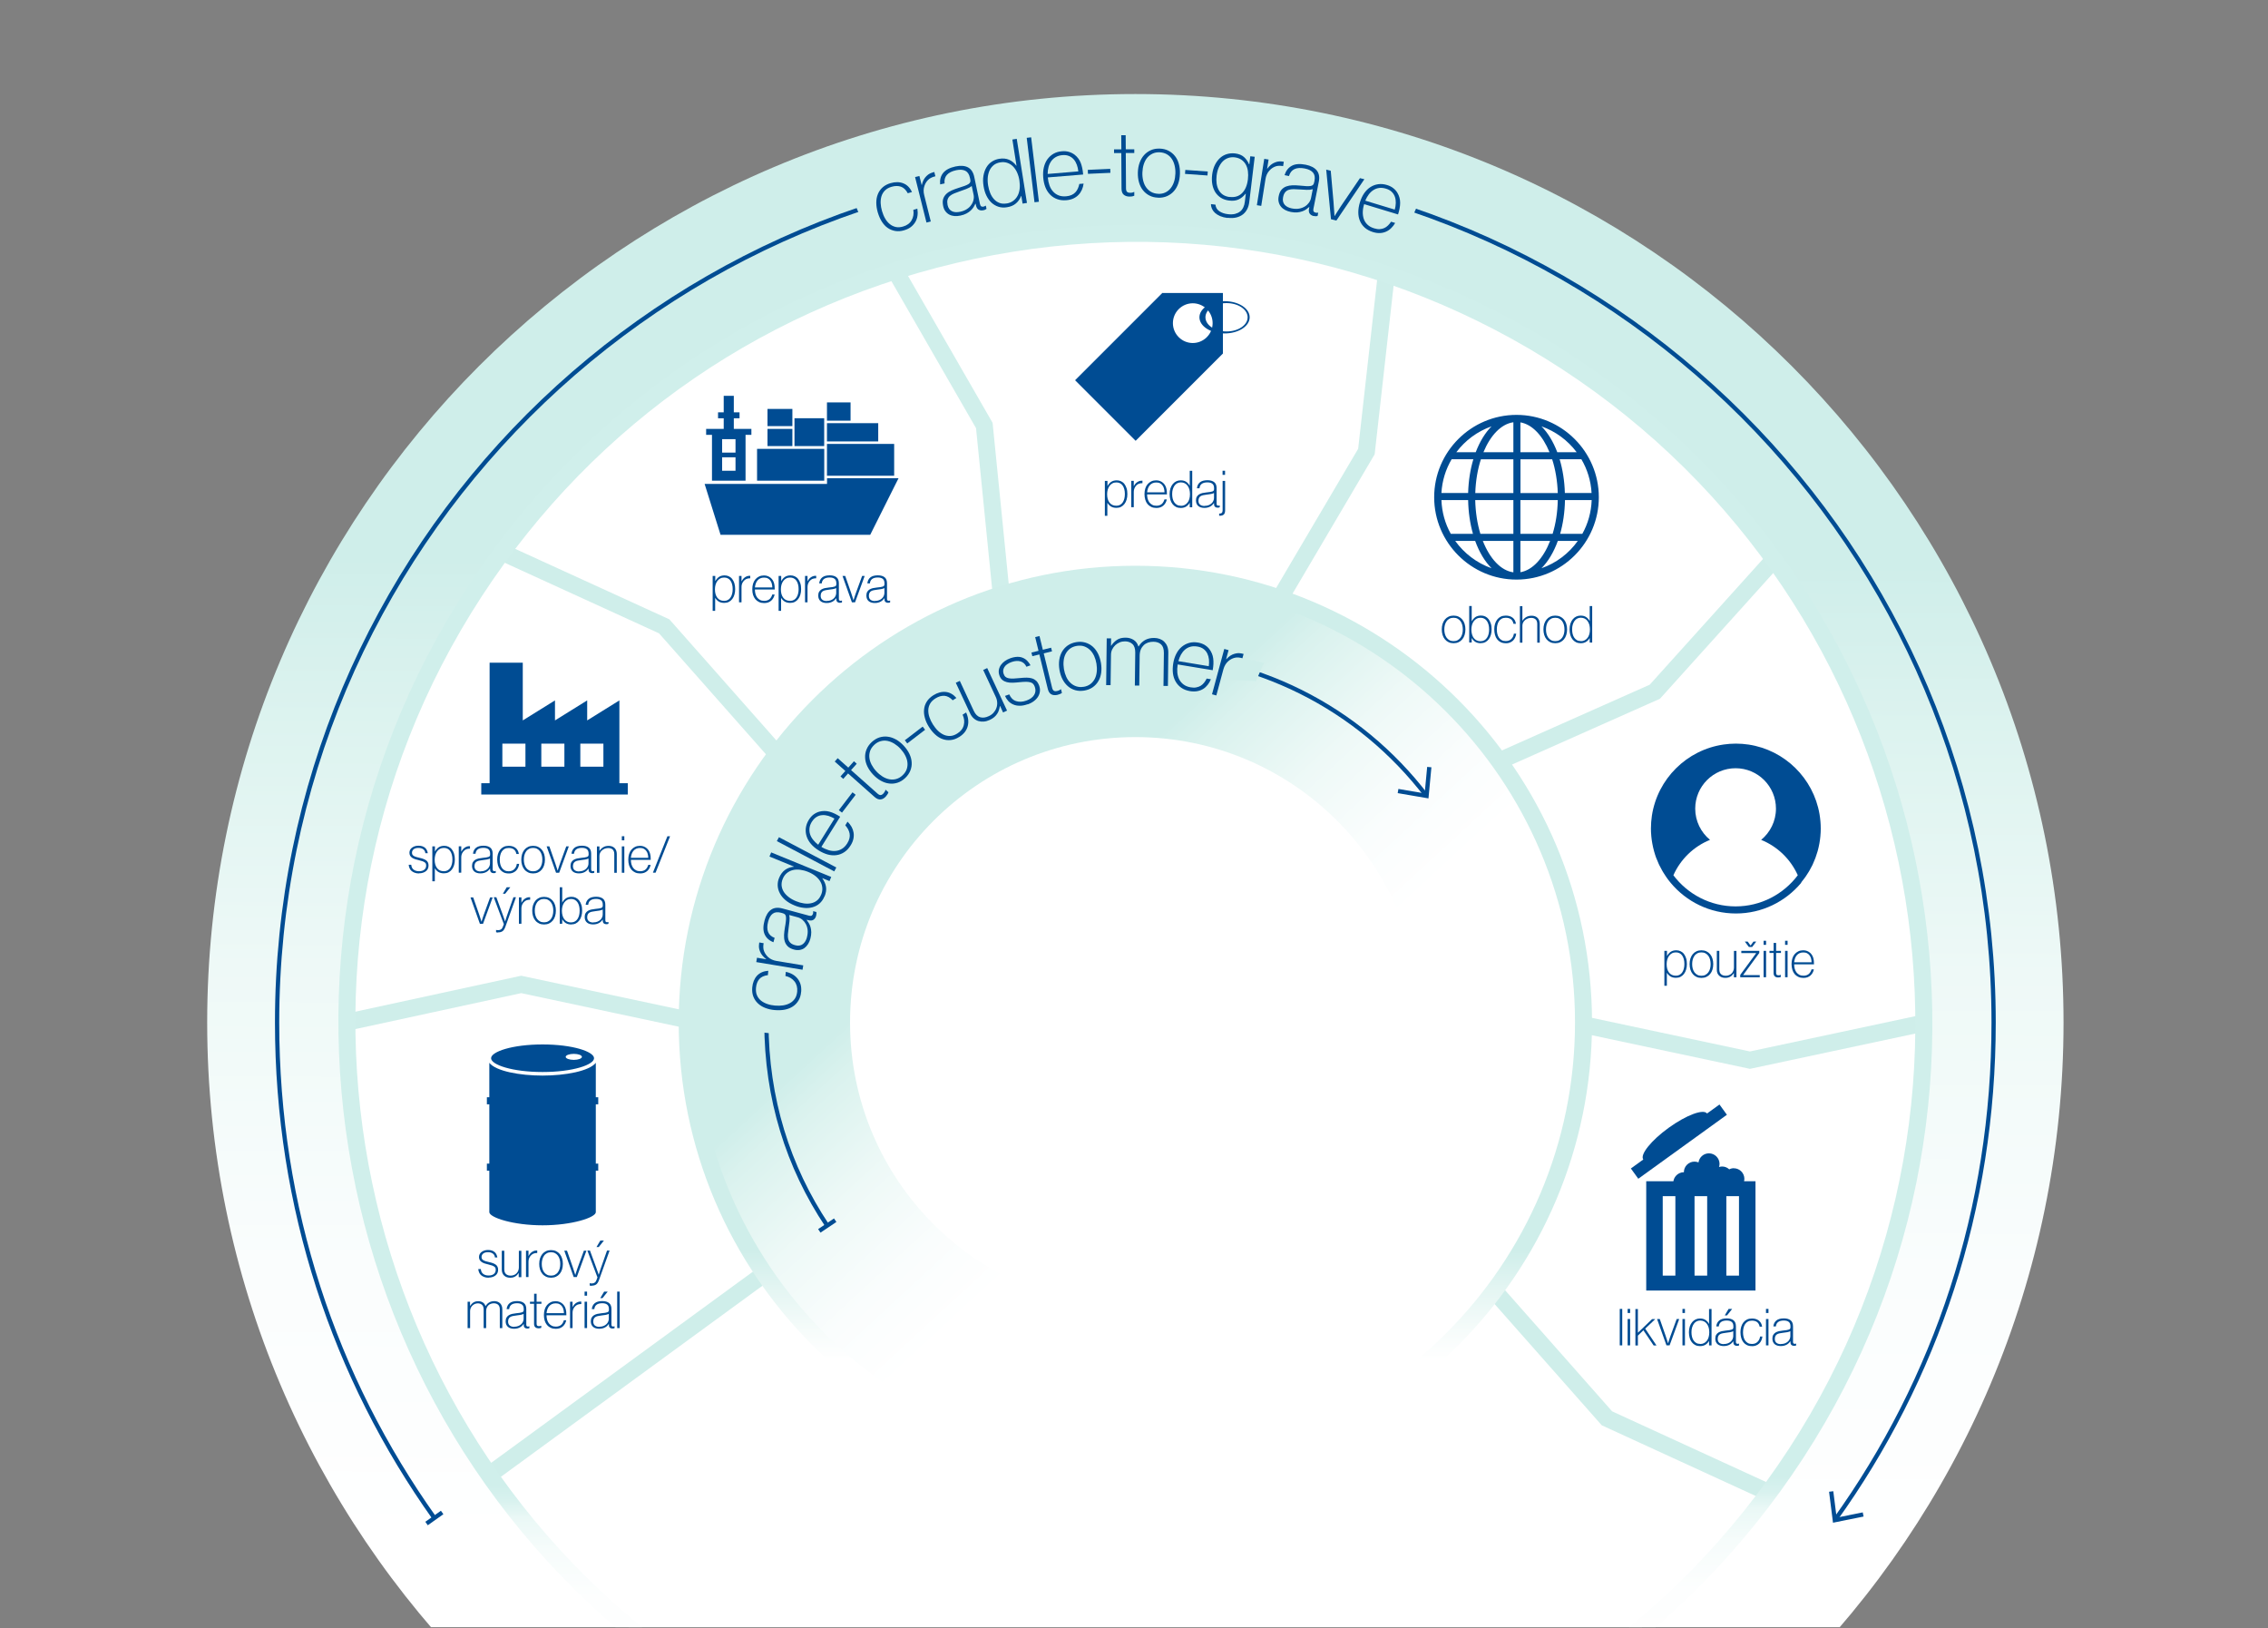 <?xml version="1.0" encoding="UTF-8"?>
<svg xmlns="http://www.w3.org/2000/svg" xmlns:xlink="http://www.w3.org/1999/xlink" id="SK" version="1.1" viewBox="0 0 400 287.1">
  <rect x="0" y="0" width="400" height="287.1" fill="#808080" stroke="none"/>
  <defs>
    <style>
      .st0, .st1, .st2, .st3 {
        fill: none;
      }

      .st1 {
        stroke: #d0efeb;
      }

      .st1, .st3 {
        stroke-width: 3px;
      }

      .st4 {
        fill: url(#Unbenannter_Verlauf_6);
      }

      .st5 {
        fill: #cfeeea;
      }

      .st6 {
        fill: #004c93;
      }

      .st7 {
        fill: #fff;
      }

      .st2 {
        stroke: #004c93;
        stroke-width: .75px;
      }

      .st8 {
        fill: url(#Unbenannter_Verlauf_72);
      }

      .st9 {
        fill: url(#Unbenannter_Verlauf_24);
      }

      .st10 {
        fill: url(#Unbenannter_Verlauf_43);
      }

      .st11 {
        clip-path: url(#clippath);
      }

      .st3 {
        stroke: #cfeeea;
      }
    </style>
    <clipPath id="clippath">
      <rect class="st0" y=".37" width="400" height="286.52"></rect>
    </clipPath>
    <linearGradient id="Unbenannter_Verlauf_43" data-name="Unbenannter Verlauf 43" x1="200.66" y1="98.9" x2="198.99" y2="426.3" gradientUnits="userSpaceOnUse">
      <stop offset="0" stop-color="#cfeeea"></stop>
      <stop offset=".07" stop-color="#daf2ee"></stop>
      <stop offset=".22" stop-color="#eef9f7"></stop>
      <stop offset=".38" stop-color="#fafdfd"></stop>
      <stop offset=".53" stop-color="#fff"></stop>
    </linearGradient>
    <linearGradient id="Unbenannter_Verlauf_24" data-name="Unbenannter Verlauf 24" x1="176.85" y1="154.92" x2="280.98" y2="267.85" gradientUnits="userSpaceOnUse">
      <stop offset="0" stop-color="#cfeeea"></stop>
      <stop offset=".04" stop-color="#daf2ee"></stop>
      <stop offset=".15" stop-color="#eef9f7"></stop>
      <stop offset=".25" stop-color="#fafdfd"></stop>
      <stop offset=".34" stop-color="#fff"></stop>
    </linearGradient>
    <linearGradient id="Unbenannter_Verlauf_72" data-name="Unbenannter Verlauf 72" x1="-46.9" y1="271.31" x2="231.37" y2="327.68" gradientTransform="translate(474.4 32.59) rotate(78.13)" gradientUnits="userSpaceOnUse">
      <stop offset=".77" stop-color="#d0efeb"></stop>
      <stop offset=".78" stop-color="#d9f2ef"></stop>
      <stop offset=".79" stop-color="#eaf8f6"></stop>
      <stop offset=".81" stop-color="#f6fcfb"></stop>
      <stop offset=".84" stop-color="#fdfefe"></stop>
      <stop offset=".91" stop-color="#fff"></stop>
    </linearGradient>
    <linearGradient id="Unbenannter_Verlauf_6" data-name="Unbenannter Verlauf 6" x1="119.7" y1="180.29" x2="280.78" y2="180.29" gradientTransform="translate(380.52 -19.96) rotate(90)" gradientUnits="userSpaceOnUse">
      <stop offset=".75" stop-color="#cfeeea"></stop>
      <stop offset=".79" stop-color="#e3f5f2"></stop>
      <stop offset=".84" stop-color="#f7fcfb"></stop>
      <stop offset=".87" stop-color="#fff"></stop>
    </linearGradient>
  </defs>
  <g class="st11">
    <g>
      <path class="st10" d="M200.24,343.99c90.41,0,163.7-73.29,163.7-163.7S290.65,16.58,200.24,16.58,36.54,89.88,36.54,180.29s73.29,163.7,163.7,163.7"></path>
      <path class="st7" d="M61.3,173.66c-3.66,76.74,55.58,141.91,132.32,145.58,76.74,3.66,141.91-55.58,145.58-132.32,3.66-76.74-55.58-141.91-132.32-145.58S64.96,96.92,61.3,173.66"></path>
      <path class="st2" d="M323.6,268.03c17.83-24.83,28.01-54.84,28.01-87.75,0-83.6-67.77-151.37-151.37-151.37S48.87,96.69,48.87,180.29c0,32.67,10.13,62.62,27.74,87.36"></path>
      <polyline class="st2" points="328.6 267.02 323.6 268.03 322.96 262.97"></polyline>
      <line class="st2" x1="75.23" y1="268.62" x2="77.98" y2="266.67"></line>
      <polygon class="st5" points="148.65 30.8 154.04 43.84 175.3 41.01 205.91 38.74 231.42 42.14 242.76 44.41 245.95 45.26 252.93 29.67 203.93 22.02 170.62 23.72 148.65 30.8"></polygon>
      <path class="st6" d="M101.2,185.81c.79,0,1.43.24,1.43.53s-.64.53-1.43.53-1.43-.24-1.43-.53.64-.53,1.43-.53M95.69,189.01c5.35,0,9.08-1.28,9.08-2.43s-3.73-2.43-9.08-2.43-9.08,1.28-9.08,2.43,3.73,2.43,9.08,2.43"></path>
      <path class="st6" d="M105.51,194.71v-1.25h-.43v-6.07c-1.15,1.46-5.37,2.25-9.39,2.25s-8.24-.78-9.39-2.25v6.07h-.43v1.25h.43v10.45h-.43v1.25h.43v7.31c0,.94,4.2,2.32,9.39,2.32s9.39-1.38,9.39-2.32v-7.31h.43v-1.25h-.43v-10.45h.43Z"></path>
      <path class="st6" d="M106.42,135.18h-4.07v-4.07h4.07v4.07ZM99.54,135.18h-4.07v-4.07h4.07v4.07ZM92.67,135.18h-4.07v-4.07h4.07v4.07ZM109.24,138.09v-14.6l-5.68,3.53v-3.53l-5.68,3.53v-3.53l-5.68,3.53v-10.18h-5.85v21.25h-1.47v1.99h25.84v-1.99h-1.47Z"></path>
      <polygon class="st6" points="145.86 84.32 145.86 85.32 124.27 85.32 127.08 94.29 153.48 94.29 158.47 84.32 145.86 84.32"></polygon>
      <rect class="st6" x="145.85" y="78.27" width="11.85" height="5.61"></rect>
      <rect class="st6" x="133.52" y="79.14" width="11.85" height="5.61"></rect>
      <rect class="st6" x="140.12" y="73.74" width="5.24" height="4.91"></rect>
      <rect class="st6" x="135.36" y="75.62" width="4.39" height="3.03"></rect>
      <rect class="st6" x="135.36" y="72.1" width="4.39" height="3.03"></rect>
      <rect class="st6" x="145.85" y="74.61" width="9.04" height="3.22"></rect>
      <rect class="st6" x="145.85" y="70.95" width="4.16" height="3.22"></rect>
      <path class="st6" d="M129.72,79.8h-2.36v-2.37h2.36v2.37ZM129.72,83h-2.36v-2.37h2.36v2.37ZM129.42,75.62v-1.87h1.01v-1.05h-1.01v-2.91h-1.78v2.91h-1v1.05h1v1.87h-3.1v1.05h1.03v8.08h5.92v-8.08h1.03v-1.05h-3.1Z"></path>
      <path class="st6" d="M207.89,59.45c-1.37-1.37-1.37-3.58,0-4.95s3.58-1.37,4.95,0,1.37,3.58,0,4.95c-1.37,1.37-3.58,1.37-4.95,0M215.68,62.29h0v-10.63h-10.63l-.03-.03-15.41,15.41,10.68,10.68,15.41-15.41-.03-.03Z"></path>
      <path class="st6" d="M216.32,53.44c2.05,0,3.72,1.12,3.72,2.5s-1.66,2.5-3.72,2.5-3.72-1.12-3.72-2.5,1.66-2.5,3.72-2.5M215.97,58.79c2.45,0,4.43-1.27,4.43-2.85s-1.99-2.84-4.43-2.84-4.43,1.27-4.43,2.84,1.98,2.85,4.43,2.85"></path>
      <path class="st6" d="M271.86,100.19c1.18-1.18,2.17-2.84,2.89-4.82h3.52c-1.57,2.21-3.8,3.91-6.41,4.82M256.65,95.37h3.52c.72,1.99,1.71,3.64,2.89,4.82-2.6-.92-4.83-2.62-6.41-4.82M263.06,75.17c-1.13,1.13-2.08,2.69-2.79,4.56h-3.42c1.56-2.08,3.71-3.68,6.21-4.56M278.07,79.73h-3.42c-.71-1.87-1.66-3.43-2.79-4.56,2.5.88,4.65,2.48,6.21,4.56M275.99,86.92c-.06-2.15-.39-4.16-.92-5.95h3.83c1.04,1.76,1.68,3.79,1.8,5.95h-4.71ZM276,88.17h4.72c-.08,2.15-.66,4.18-1.65,5.95h-3.91c.51-1.79.81-3.81.85-5.95M268.15,94.12v-5.95h6.59c-.04,2.15-.36,4.18-.91,5.95h-5.68ZM268.15,100.89v-5.52h5.24c-1.2,3.05-3.08,5.15-5.24,5.52M266.91,95.37v5.54c-2.22-.3-4.16-2.42-5.39-5.54h5.39ZM260.18,88.17h6.73v5.95h-5.82c-.54-1.77-.86-3.8-.91-5.95M258.93,86.92h-4.71c.12-2.16.76-4.18,1.8-5.95h3.83c-.54,1.79-.86,3.8-.92,5.95M266.91,80.98v5.95h-6.72c.07-2.16.42-4.18.99-5.95h5.74ZM266.91,74.45v5.28h-5.28c1.23-2.97,3.12-4.98,5.28-5.28M273.75,80.98c.57,1.76.92,3.79.99,5.95h-6.58v-5.95h5.59ZM268.15,79.73v-5.26c2.1.36,3.93,2.35,5.13,5.26h-5.13ZM254.21,88.17h4.72c.04,2.14.34,4.15.85,5.95h-3.91c-.99-1.77-1.57-3.8-1.65-5.95M267.46,73.15c-8.01,0-14.52,6.52-14.52,14.52s6.52,14.52,14.52,14.52,14.52-6.52,14.52-14.52-6.52-14.52-14.52-14.52"></path>
      <path class="st6" d="M301.07,196.33c-.62-.86-3.64.26-6.75,2.5-3.11,2.24-5.12,4.75-4.5,5.61l-2.19,1.58,1.31,1.81,15.63-11.28-1.31-1.81-2.19,1.58Z"></path>
      <path class="st6" d="M306.7,224.91h-2.23v-14.01h2.23v14.01ZM301.09,224.91h-2.23v-14.01h2.23v14.01ZM295.48,224.91h-2.23v-14.01h2.23v14.01ZM290.34,227.54h19.27v-19.27h-19.27v19.27Z"></path>
      <path class="st6" d="M305.8,205.97c-.3,0-.57.07-.82.2-.33-.31-.77-.5-1.26-.5-.19,0-.36.04-.54.09.05-.17.09-.35.09-.54,0-1.03-.84-1.87-1.87-1.87-.94,0-1.71.69-1.84,1.6-.22-.09-.46-.14-.71-.14-1.03,0-1.87.84-1.87,1.87-1.03,0-1.87.84-1.87,1.87s.84,1.87,1.87,1.87,1.87-.84,1.87-1.87c.17,0,.33-.03.48-.07.26.72.94,1.24,1.75,1.24.6,0,1.12-.28,1.46-.72.32.26.72.42,1.16.42.3,0,.57-.07.82-.2.33.31.77.5,1.26.5,1.03,0,1.87-.84,1.87-1.87s-.84-1.87-1.87-1.87"></path>
      <path class="st6" d="M306.11,159.81c-4.48,0-8.47-2.16-10.98-5.49,1.26-2.83,3.58-5.08,6.46-6.24-1.59-1.31-2.61-3.29-2.61-5.51,0-3.93,3.19-7.12,7.12-7.12s7.12,3.19,7.12,7.12c0,2.22-1.02,4.2-2.61,5.51,2.88,1.17,5.2,3.42,6.46,6.24-2.51,3.33-6.49,5.49-10.98,5.49M317.66,155.6c.2-.25.4-.5.59-.76.07-.1.14-.19.21-.29.18-.27.36-.54.53-.82.06-.1.11-.19.17-.29.17-.29.33-.59.48-.9.04-.07.07-.15.1-.22.14-.3.27-.61.39-.93.02-.05.04-.1.06-.15.13-.35.24-.71.35-1.07.02-.07.04-.14.06-.21.1-.36.18-.73.25-1.1.01-.07.02-.13.04-.2.07-.39.12-.78.16-1.17,0-.04,0-.09.01-.13.04-.42.06-.84.06-1.27,0-.87-.08-1.73-.22-2.56-1.09-6.32-6.14-11.29-12.5-12.25-.73-.11-1.49-.17-2.25-.17s-1.46.06-2.17.16c-6.5.94-11.65,6.06-12.64,12.54-.11.74-.17,1.5-.17,2.28,0,.43.02.85.06,1.26,0,.05,0,.1.01.14.04.39.09.78.16,1.16.01.07.02.14.04.21.07.37.15.74.25,1.1.02.07.04.14.06.22.1.36.21.71.34,1.06.02.05.04.11.07.16.12.31.24.61.38.91.04.08.07.16.11.23.15.3.3.6.47.89.06.1.11.2.17.3.17.28.34.55.52.81.07.1.14.2.21.3.18.26.38.51.58.75.02.03.04.06.07.09,0,0,0,0,0,0,2.75,3.29,6.88,5.38,11.49,5.38s8.74-2.1,11.49-5.38c0,0,0,0,0,0,.02-.02.04-.05.06-.08"></path>
      <polyline class="st3" points="338.86 180.47 308.63 186.92 278.68 180.55"></polyline>
      <polyline class="st3" points="61.7 180.12 91.92 173.57 121.87 179.95"></polyline>
      <polyline class="st3" points="88.98 97.56 117.14 110.43 137.42 133.37"></polyline>
      <polyline class="st1" points="158.01 47.95 173.6 75.02 176.65 105.48"></polyline>
      <polyline class="st3" points="244.46 48.73 240.99 79.61 225.44 105.99"></polyline>
      <polyline class="st3" points="312.57 98.98 291.86 121.96 263.88 134.4"></polyline>
      <path class="st7" d="M264.59,133.99l-22.68,17.01,7.94,22.96-10.49,27.78-7.37,15.59,24.09,15.02,5.95-2.83s17.01-19.84,16.72-43.94c-.28-24.1-2.27-28.91-5.1-35.43-2.84-6.52-9.07-16.16-9.07-16.16"></path>
      <path class="st7" d="M200.24,259.33c43.65,0,79.04-35.39,79.04-79.04s-35.39-79.04-79.04-79.04-79.04,35.39-79.04,79.04,35.39,79.04,79.04,79.04"></path>
      <line class="st3" x1="239.54" y1="152.74" x2="265.43" y2="133.76"></line>
      <path class="st9" d="M200.24,259.33c43.65,0,79.04-35.39,79.04-79.04s-35.39-79.04-79.04-79.04-79.04,35.39-79.04,79.04,35.39,79.04,79.04,79.04"></path>
      <path class="st7" d="M200.24,230.6c27.79,0,50.32-22.53,50.32-50.32s-22.53-50.32-50.32-50.32-50.32,22.53-50.32,50.32,22.53,50.32,50.32,50.32"></path>
      <path class="st2" d="M251.6,140.33c-11.89-15.53-30.29-25.11-51.36-25.11-35.93,0-65.07,29.13-65.07,65.07,0,13.36,3.82,25.46,10.72,35.79"></path>
      <polyline class="st2" points="252.08 135.25 251.6 140.33 246.57 139.47"></polyline>
      <line class="st2" x1="144.5" y1="217.02" x2="147.3" y2="215.14"></line>
      <path class="st5" d="M127.96,181.32l14.17,1.56s-5.22-31.1,23.24-51.02c21.26-14.88,56.13-11.76,56.13-11.76l1.42-3.22-37.42-8.68-29.2,11.62-20.98,23.53-6.52,17.72-.85,20.27Z"></path>
      <path class="st6" d="M141.29,174.89c-.05.6-.21,1.11-.47,1.53-.26.43-.59.77-1,1.04-.41.27-.88.45-1.42.56-.54.1-1.12.12-1.75.07-.62-.05-1.18-.18-1.69-.38-.51-.2-.95-.47-1.3-.81-.36-.34-.62-.74-.8-1.2-.18-.47-.24-1-.19-1.59.08-.86.36-1.55.84-2.08.49-.52,1.15-.81,1.99-.87l-.07.77c-.67.08-1.17.31-1.51.69-.33.38-.53.9-.59,1.55-.04.5.01.94.17,1.31.16.37.4.69.71.94.31.25.69.45,1.12.6.43.15.89.24,1.38.28.5.04.97.03,1.42-.04.44-.07.84-.2,1.2-.4.36-.2.64-.46.87-.8.22-.33.35-.74.4-1.23.06-.72-.1-1.33-.49-1.81-.39-.48-.92-.8-1.59-.94l.07-.73c.44.09.84.24,1.19.44.35.2.65.46.89.76.24.31.42.65.53,1.04.11.39.14.82.1,1.3Z"></path>
      <path class="st6" d="M135.13,169.13v-.03c-.53-.39-.9-.85-1.1-1.37-.11-.27-.17-.52-.18-.75s.01-.5.06-.81l.77.13c-.08.44-.08.83,0,1.18.13.47.39.89.78,1.26.39.36.89.59,1.49.69l4.72.78-.13.77-8.16-1.35.13-.77,1.61.27Z"></path>
      <path class="st6" d="M143.93,161.48c-.08.31-.24.54-.47.69-.23.15-.53.17-.9.07l-.28-.08v.05c.11.15.24.34.36.54.13.21.23.44.31.71.08.27.12.57.13.9,0,.33-.04.71-.15,1.12-.1.37-.24.7-.42.98-.18.28-.39.51-.63.69-.25.18-.53.29-.84.34-.31.05-.66.03-1.02-.07-.47-.13-.84-.32-1.09-.57-.25-.25-.43-.55-.53-.89-.1-.34-.14-.71-.12-1.11.02-.4.07-.81.14-1.25.09-.49.15-.88.18-1.19.04-.31.04-.56.02-.75-.02-.19-.08-.33-.17-.43-.09-.1-.23-.17-.42-.22l-.28-.08c-.61-.16-1.09-.11-1.46.16-.37.27-.64.73-.81,1.38-.4,1.49-.02,2.46,1.14,2.89l-.21.77c-.75-.29-1.27-.76-1.55-1.39-.29-.64-.29-1.45-.02-2.45.24-.9.63-1.53,1.15-1.89.52-.37,1.2-.44,2.02-.22l4.69,1.27c.22.06.38.05.48-.03.1-.08.17-.19.21-.33.03-.09.03-.22.02-.39v-.05s.57.15.57.15c.01.07.02.16.02.26s-.02.23-.06.39ZM142.32,165.23c.12-.45.16-.87.12-1.26-.04-.39-.15-.73-.31-1.04-.16-.3-.37-.56-.62-.77-.25-.21-.53-.35-.83-.43l-1.48-.4c.07.32.08.68.04,1.1-.04.41-.1.83-.16,1.26-.05.36-.09.7-.12,1.02-.03.32,0,.61.06.86.06.26.19.47.38.66.19.19.48.33.86.43.28.08.53.09.76.05.23-.04.43-.13.6-.27.17-.14.31-.31.43-.51.12-.21.21-.44.28-.7Z"></path>
      <path class="st6" d="M145.41,158.04c-.21.51-.5.93-.86,1.25s-.78.54-1.25.67c-.47.13-.98.17-1.52.11-.55-.06-1.11-.2-1.68-.44-.63-.26-1.16-.57-1.59-.94-.43-.37-.76-.77-.98-1.21-.23-.43-.35-.88-.37-1.34-.02-.46.06-.92.25-1.36.25-.62.61-1.09,1.05-1.41.45-.32.97-.5,1.56-.55v-.03s-4.31-1.77-4.31-1.77l.3-.73,10.59,4.33-.3.73-1.27-.52v.03c.34.48.57.98.65,1.5.08.52,0,1.08-.25,1.68ZM144.82,157.76c.17-.42.24-.82.21-1.21-.03-.39-.14-.77-.35-1.12-.2-.35-.49-.67-.85-.96-.37-.29-.8-.54-1.3-.74-.48-.2-.96-.32-1.42-.38-.46-.06-.89-.04-1.29.06-.4.1-.75.28-1.06.54-.31.26-.55.6-.72,1.03-.16.4-.22.78-.19,1.16.04.38.16.73.36,1.07.21.34.5.65.87.94.37.29.81.54,1.33.75.46.19.92.32,1.36.38.44.07.87.06,1.26-.02.4-.08.75-.24,1.05-.48.31-.24.55-.58.73-1.02Z"></path>
      <path class="st6" d="M137.01,148.3l.37-.69,10.12,5.34-.37.69-10.12-5.34Z"></path>
      <path class="st6" d="M144.84,149.3c.43.27.85.46,1.28.59.43.13.84.18,1.24.14.4-.03.78-.16,1.13-.37.35-.21.67-.54.94-.97.2-.32.33-.62.39-.91.06-.29.07-.56.02-.82s-.14-.51-.27-.76c-.14-.24-.3-.47-.49-.69l.4-.64c.28.28.51.57.7.9.18.32.3.66.36,1.02.06.36.05.73-.03,1.11s-.24.77-.49,1.16c-.32.52-.7.91-1.12,1.19-.43.28-.89.46-1.38.52-.5.07-1.01.03-1.54-.11-.53-.15-1.07-.39-1.61-.73-.54-.34-.99-.72-1.35-1.14-.36-.42-.61-.87-.76-1.34-.15-.47-.2-.96-.14-1.45.06-.5.24-.99.54-1.47.24-.38.51-.69.82-.92.31-.23.65-.4,1.01-.5.61-.16,1.21-.16,1.8,0,.6.16,1.23.46,1.89.89l-3.31,5.31ZM147.18,144.33c-.35-.2-.71-.36-1.08-.48-.37-.11-.73-.16-1.08-.13-.35.02-.68.12-.99.31-.31.18-.59.47-.84.85-.24.38-.38.76-.42,1.13-.04.38-.01.73.1,1.08.11.35.29.67.54.98.25.31.54.6.89.87l2.88-4.62Z"></path>
      <path class="st6" d="M147.94,142.85l2.41-3.15.56.43-2.41,3.15-.56-.43Z"></path>
      <path class="st6" d="M148.24,136.89l.85-.96-1.87-1.66.52-.59,1.87,1.66,1-1.12.49.44-1,1.12,4.64,4.12c.23.21.43.3.6.28.17-.02.34-.13.52-.34.07-.08.13-.17.19-.28.06-.1.1-.2.11-.28l.03-.04.5.45c-.04.13-.1.25-.17.36-.07.11-.16.23-.27.36-.28.32-.59.5-.93.54-.34.04-.69-.1-1.06-.42l-4.69-4.16-.85.96-.49-.44Z"></path>
      <path class="st6" d="M159.63,137.19c-.42.39-.88.67-1.36.82-.48.15-.97.2-1.47.13-.5-.06-.99-.23-1.47-.5s-.94-.64-1.37-1.1c-.42-.45-.75-.93-.99-1.43-.24-.5-.37-1-.39-1.5-.03-.5.05-.99.24-1.46.19-.47.49-.91.91-1.3.43-.4.89-.68,1.37-.83.49-.15.98-.2,1.47-.13.5.06.98.23,1.47.5.48.27.93.64,1.35,1.09.43.46.76.94,1,1.44.24.5.37,1,.4,1.5.03.5-.05.98-.24,1.46-.19.47-.49.91-.92,1.31ZM159.18,136.7c.35-.33.59-.68.73-1.07.13-.39.18-.79.13-1.2-.04-.41-.18-.82-.39-1.23s-.49-.8-.83-1.17-.71-.67-1.11-.92c-.4-.24-.79-.4-1.2-.48-.41-.08-.81-.06-1.2.05-.4.11-.77.32-1.12.65-.35.33-.59.68-.73,1.07-.13.39-.18.79-.13,1.2.04.41.18.82.39,1.23.22.41.49.8.84,1.17.34.37.71.67,1.1.92.39.24.79.4,1.2.48.41.07.81.06,1.2-.05.4-.11.77-.32,1.12-.65Z"></path>
      <path class="st6" d="M176.91,125.62l-.53-1.15h-.03c-.04.26-.1.49-.17.72-.07.23-.17.45-.31.66-.14.21-.31.41-.52.59-.21.18-.47.34-.79.49-.35.16-.69.26-1.03.29-.34.03-.66,0-.97-.09s-.59-.26-.85-.49c-.25-.23-.47-.53-.64-.91l-2.5-5.35.71-.33,2.46,5.28c.29.62.67.99,1.13,1.13.46.13.97.07,1.53-.2.33-.15.61-.35.83-.6s.39-.52.5-.83c.11-.3.16-.63.14-.97-.02-.34-.1-.67-.26-1l-2.21-4.74.71-.33,3.5,7.5-.71.33Z"></path>
      <path class="st6" d="M159.58,130.52l3.15-2.41.43.56-3.15,2.41-.43-.56Z"></path>
      <path class="st6" d="M169.18,129.93c-.51.32-1.01.5-1.5.55-.5.05-.97,0-1.44-.17-.46-.16-.9-.43-1.3-.8-.41-.37-.78-.82-1.11-1.35-.33-.52-.57-1.05-.71-1.58-.15-.53-.2-1.04-.14-1.53.05-.49.21-.94.48-1.36.26-.42.65-.79,1.16-1.11.73-.46,1.46-.65,2.17-.58.71.07,1.34.43,1.89,1.06l-.65.41c-.47-.49-.96-.75-1.46-.79-.51-.04-1.04.12-1.59.46-.42.27-.74.57-.94.93-.2.35-.31.73-.32,1.13-.01.4.05.82.2,1.25.14.43.35.86.61,1.27.27.42.56.8.88,1.11s.67.55,1.04.72c.37.16.76.23,1.16.21.4-.02.81-.17,1.22-.43.62-.38,1-.88,1.15-1.48.15-.6.08-1.22-.21-1.84l.62-.39c.19.41.31.81.36,1.22.05.4.03.79-.07,1.17-.1.38-.27.73-.51,1.05-.25.32-.57.61-.98.87Z"></path>
      <path class="st6" d="M181.23,124.17c-.51.18-.98.27-1.41.26-.43,0-.81-.08-1.14-.23-.33-.14-.62-.35-.86-.61-.24-.27-.43-.56-.57-.89l.75-.27c.28.63.68,1.02,1.22,1.19s1.13.14,1.78-.09c.66-.23,1.13-.57,1.39-1,.26-.43.3-.9.12-1.42-.07-.21-.17-.38-.28-.51-.11-.13-.27-.23-.48-.29-.2-.06-.46-.1-.77-.1-.31,0-.69.02-1.16.07-.43.05-.84.08-1.22.09-.38.01-.72-.02-1.03-.1-.31-.08-.57-.21-.79-.39-.22-.18-.4-.45-.52-.8-.11-.32-.15-.63-.1-.94.05-.3.16-.59.34-.86.18-.26.41-.5.7-.71.29-.21.62-.38.99-.51.45-.16.86-.24,1.23-.25s.7.05.99.18c.29.12.55.3.77.53.22.23.41.49.57.78l-.72.26c-.23-.49-.57-.8-1.03-.94-.46-.14-.98-.11-1.58.1-.63.22-1.06.53-1.29.91s-.27.78-.12,1.19c.08.23.19.41.34.53.14.12.33.2.56.24.23.04.51.06.83.05.32-.01.7-.04,1.14-.09.42-.05.81-.07,1.17-.07.36,0,.68.04.96.13.29.09.53.23.75.43.21.2.38.49.52.86.11.32.16.64.13.96-.03.32-.13.63-.3.92-.17.29-.41.56-.72.8-.31.25-.69.45-1.14.61Z"></path>
      <path class="st6" d="M181.92,115.05l1.24-.3-.59-2.42.76-.19.59,2.42,1.46-.36.16.64-1.46.36,1.47,6.03c.07.3.18.49.33.57.15.08.35.09.62.02.1-.03.21-.06.32-.12.11-.05.19-.11.26-.17h.05s.16.64.16.64c-.11.08-.23.15-.35.2-.12.05-.26.1-.43.14-.42.1-.77.07-1.08-.08-.3-.16-.51-.47-.63-.95l-1.49-6.09-1.24.3-.16-.64Z"></path>
      <path class="st6" d="M191.22,121.76c-.57.09-1.1.07-1.58-.07-.49-.14-.92-.37-1.3-.7-.38-.33-.7-.74-.95-1.23-.26-.49-.43-1.05-.54-1.67-.1-.61-.11-1.19-.03-1.74.08-.55.25-1.04.5-1.47.25-.43.59-.79,1-1.08.42-.29.91-.48,1.48-.58.58-.1,1.11-.07,1.6.07.49.14.92.38,1.3.7.38.33.69.74.94,1.23.25.49.42,1.05.53,1.66.1.62.12,1.2.04,1.75-.08.55-.24,1.04-.5,1.47-.25.43-.59.79-1,1.08-.42.29-.92.48-1.49.58ZM191.11,121.1c.47-.08.87-.24,1.2-.49.33-.25.58-.56.77-.92.19-.37.3-.78.35-1.24.05-.46.03-.94-.05-1.43s-.22-.95-.41-1.37c-.2-.42-.44-.78-.74-1.06-.3-.29-.64-.49-1.03-.63-.39-.13-.82-.16-1.29-.08-.47.08-.87.24-1.2.49-.33.25-.58.56-.77.92-.19.37-.31.78-.35,1.24-.05.46-.03.94.05,1.43s.22.95.41,1.37c.19.42.44.78.74,1.06.3.29.64.49,1.03.62.39.13.82.16,1.29.08Z"></path>
      <path class="st6" d="M195.18,112.55h.78s-.02,1.31-.02,1.31h.03c.28-.42.62-.77,1.02-1.04.4-.27.92-.4,1.56-.39.51,0,.97.14,1.38.39.41.26.69.64.84,1.15h.05c.28-.47.65-.84,1.11-1.11.46-.26,1-.39,1.64-.38.34,0,.66.06.97.17.3.11.56.27.79.49.22.22.4.48.53.8.13.32.19.68.19,1.1l-.07,5.9h-.78s.07-5.83.07-5.83c0-.68-.16-1.18-.49-1.49-.34-.31-.79-.47-1.37-.47-.32,0-.63.04-.92.14-.29.1-.55.25-.76.45-.21.2-.39.45-.52.75-.13.3-.2.65-.21,1.04l-.07,5.34h-.78s.07-5.83.07-5.83c0-.68-.16-1.18-.5-1.49s-.78-.47-1.3-.47c-.32,0-.63.05-.93.17-.3.12-.56.29-.79.5-.23.22-.41.47-.55.76-.14.29-.21.61-.21.95l-.07,5.34h-.78s.1-8.28.1-8.28Z"></path>
      <path class="st6" d="M207.7,117.19c-.08.49-.1.96-.06,1.41.05.45.16.85.34,1.2.19.35.44.65.78.9.33.24.75.41,1.26.49.37.06.7.07.99,0,.29-.06.55-.15.77-.29.22-.14.42-.32.59-.54.17-.22.32-.46.45-.72l.74.12c-.15.37-.33.69-.56.98-.23.29-.49.54-.8.73s-.65.32-1.04.39c-.39.07-.8.07-1.26,0-.6-.1-1.11-.29-1.53-.58s-.76-.65-1.01-1.08c-.25-.43-.42-.92-.49-1.47-.07-.55-.05-1.14.05-1.77.1-.63.28-1.19.54-1.69.25-.49.57-.9.95-1.22.38-.32.81-.55,1.29-.69.48-.14,1-.16,1.56-.07.44.07.83.21,1.17.4.33.2.62.44.85.74.38.5.61,1.05.69,1.66.08.61.05,1.31-.09,2.08l-6.17-1.02ZM213.19,117.45c.06-.4.06-.79.03-1.18-.04-.38-.14-.73-.29-1.04-.15-.31-.37-.58-.66-.8-.29-.22-.66-.37-1.11-.44-.44-.07-.85-.06-1.21.04-.36.1-.68.27-.96.51-.28.24-.51.53-.7.87-.19.35-.35.73-.46,1.16l5.37.89Z"></path>
      <path class="st6" d="M216.27,116.21h.03c.44-.49.93-.81,1.47-.95.28-.08.53-.11.76-.1.23.01.5.06.8.14l-.21.76c-.43-.13-.82-.17-1.18-.12-.48.08-.93.29-1.33.65-.4.36-.68.83-.84,1.41l-1.25,4.62-.76-.21,2.16-7.99.76.21-.43,1.58Z"></path>
      <path class="st6" d="M159.47,40.6c-.57.17-1.11.21-1.6.12-.49-.09-.94-.27-1.33-.55-.4-.28-.74-.66-1.03-1.12-.29-.46-.52-1-.7-1.6-.17-.59-.26-1.17-.26-1.72,0-.55.09-1.05.28-1.51.18-.45.46-.85.83-1.18.37-.33.84-.59,1.41-.75.83-.24,1.58-.23,2.24.03s1.18.77,1.53,1.54l-.74.21c-.32-.6-.72-.98-1.19-1.15-.48-.17-1.03-.17-1.66.01-.48.14-.87.35-1.16.64-.29.28-.49.62-.62,1-.12.39-.17.81-.15,1.26.02.46.1.92.24,1.39.14.48.32.92.55,1.31.22.39.49.71.81.97.31.26.67.43,1.06.52.39.09.82.06,1.29-.08.7-.2,1.2-.57,1.51-1.11.31-.54.41-1.15.3-1.83l.71-.21c.07.45.08.87.02,1.27s-.19.77-.39,1.1c-.2.33-.46.62-.78.87s-.71.43-1.18.57Z"></path>
      <path class="st6" d="M162.55,32.61h.03c.14-.66.42-1.18.81-1.56.2-.2.41-.36.62-.46.21-.1.47-.19.77-.27l.19.76c-.44.1-.8.26-1.09.47-.39.31-.67.71-.84,1.22-.18.51-.19,1.05-.04,1.64l1.16,4.64-.76.19-2.01-8.02.76-.19.4,1.58Z"></path>
      <path class="st6" d="M173.42,37.07c-.31.07-.59.03-.82-.1-.24-.14-.39-.39-.47-.77l-.06-.28h-.05c-.08.19-.19.38-.31.59-.13.21-.29.4-.5.6-.21.19-.45.37-.75.53-.29.16-.65.28-1.07.37-.38.08-.73.11-1.06.08-.33-.03-.63-.11-.9-.25-.27-.14-.5-.34-.69-.59-.19-.25-.33-.57-.4-.94-.1-.48-.1-.89,0-1.23.11-.34.29-.63.55-.88.26-.25.57-.45.93-.61.36-.16.75-.31,1.17-.44.47-.14.85-.27,1.15-.38.29-.11.52-.22.68-.32.16-.1.26-.22.3-.35.04-.13.05-.29,0-.48l-.06-.28c-.13-.62-.4-1.02-.81-1.23-.41-.2-.94-.24-1.6-.1-1.51.32-2.2,1.1-2.06,2.33l-.78.17c-.08-.8.09-1.47.53-2.02.44-.54,1.16-.92,2.17-1.14.91-.19,1.64-.14,2.21.16.56.3.94.87,1.11,1.7l1,4.76c.05.22.13.36.24.42.12.06.25.07.39.04.09-.02.21-.07.36-.16h.05s.12.55.12.55c-.06.04-.13.09-.22.14s-.22.09-.38.12ZM169.34,37.34c.46-.1.85-.25,1.18-.47.33-.21.59-.46.78-.75.2-.28.33-.58.4-.9.07-.32.07-.63,0-.93l-.32-1.5c-.25.21-.57.38-.96.53-.39.15-.79.29-1.19.43-.35.12-.67.24-.96.36s-.54.27-.74.44c-.2.17-.33.39-.41.64-.08.26-.07.58,0,.96.06.28.16.51.3.7.14.18.31.32.51.41.2.09.42.14.65.15.24,0,.49-.01.75-.07Z"></path>
      <path class="st6" d="M184.8,31.3c.04.5.14.96.29,1.38.15.42.36.78.63,1.08.27.3.59.53.97.68.38.16.83.21,1.34.17.37-.03.69-.11.96-.23.27-.12.49-.28.67-.47.18-.19.33-.42.44-.67.11-.25.2-.52.26-.81l.75-.06c-.05.39-.15.75-.3,1.09-.15.34-.35.64-.6.9-.25.26-.55.47-.91.64-.36.16-.76.26-1.22.3-.61.05-1.15-.01-1.63-.19-.48-.17-.9-.44-1.25-.8-.35-.36-.63-.79-.83-1.3-.2-.51-.33-1.09-.38-1.73-.05-.64-.02-1.23.11-1.77.13-.54.33-1.01.62-1.42.29-.4.65-.73,1.08-.98.43-.25.93-.4,1.5-.44.45-.04.86,0,1.23.11.37.11.71.28,1.01.51.49.39.85.87,1.07,1.44.22.58.36,1.26.42,2.04l-6.24.51ZM190.18,30.21c-.04-.4-.13-.79-.26-1.15-.13-.36-.31-.68-.53-.94-.23-.26-.5-.47-.84-.61-.33-.14-.73-.2-1.18-.16-.45.04-.83.15-1.16.34-.33.19-.6.43-.81.73-.21.3-.37.64-.47,1.02-.1.38-.16.79-.16,1.23l5.42-.45Z"></path>
      <path class="st6" d="M177.6,36.54c-.55.09-1.05.06-1.51-.09-.46-.15-.87-.39-1.23-.72-.35-.33-.65-.75-.89-1.24s-.4-1.05-.5-1.66c-.11-.67-.12-1.29-.02-1.85.1-.56.27-1.05.52-1.47.25-.42.57-.76.96-1.01.39-.26.82-.42,1.29-.5.66-.11,1.25-.05,1.75.17.5.22.93.57,1.28,1.05h.03s-.73-4.62-.73-4.62l.77-.12,1.8,11.3-.77.12-.22-1.36h-.03c-.22.56-.54,1.01-.94,1.34-.4.34-.92.56-1.56.66ZM177.53,35.88c.44-.07.82-.22,1.14-.45.32-.23.58-.52.78-.88.2-.36.32-.77.38-1.23.06-.46.04-.96-.04-1.5-.08-.52-.22-.99-.41-1.41-.19-.42-.43-.78-.72-1.07-.29-.29-.62-.5-1.01-.63-.38-.13-.8-.16-1.25-.08-.42.07-.78.21-1.09.44-.3.23-.55.52-.73.87-.18.35-.3.76-.36,1.23-.05.47-.04.98.05,1.52.08.5.21.95.38,1.37.17.42.4.77.67,1.07.27.3.59.51.96.65.37.14.78.17,1.25.09Z"></path>
      <path class="st6" d="M181.08,24.3l.78-.09,1.37,11.36-.78.09-1.37-11.36Z"></path>
      <path class="st6" d="M216.49,38.43c-.49-.06-.91-.17-1.28-.32-.37-.16-.67-.35-.92-.57-.24-.22-.42-.47-.54-.73-.12-.27-.18-.54-.17-.82l.78.09c.06.51.29.9.7,1.17s.9.44,1.49.51c.48.06.89.04,1.25-.04.35-.09.66-.23.9-.42.25-.19.44-.44.58-.74.14-.29.23-.63.27-1l.17-1.4h-.05c-.37.47-.78.8-1.24,1.01-.46.21-1.01.27-1.66.19-.55-.07-1.03-.23-1.43-.48-.4-.25-.73-.58-.99-.97-.25-.4-.43-.85-.53-1.38-.1-.52-.11-1.09-.04-1.7.08-.68.25-1.27.5-1.77.25-.5.56-.91.92-1.23.36-.32.77-.54,1.22-.67.45-.13.91-.16,1.39-.11.67.08,1.19.29,1.58.63.38.34.68.77.9,1.28h.05s.17-1.41.17-1.41l.78.09-.96,7.97c-.11.93-.47,1.65-1.08,2.16-.34.27-.74.46-1.19.57-.45.11-.97.13-1.56.06ZM216.88,34.72c.9.11,1.63-.12,2.18-.67.56-.56.9-1.37,1.03-2.44.06-.51.06-.99,0-1.43-.06-.45-.19-.84-.38-1.18-.19-.34-.45-.62-.77-.84-.32-.22-.71-.36-1.17-.42-.42-.05-.82-.01-1.18.12-.36.13-.68.33-.95.61-.28.28-.5.63-.69,1.05-.19.42-.31.9-.38,1.44-.06.49-.06.95,0,1.38.06.43.18.82.37,1.16.18.34.44.62.75.83.32.21.71.35,1.18.41Z"></path>
      <path class="st6" d="M223.47,29.75h.03c.39-.54.84-.91,1.36-1.11.27-.11.52-.17.75-.18s.5,0,.81.06l-.12.77c-.44-.08-.83-.08-1.18,0-.47.13-.89.39-1.25.79-.36.4-.59.9-.68,1.5l-.75,4.72-.77-.12,1.3-8.17.77.12-.26,1.61Z"></path>
      <path class="st6" d="M231.72,38.1c-.31-.06-.55-.2-.72-.42-.16-.22-.21-.51-.13-.89l.06-.28h-.05c-.15.12-.32.26-.51.4-.2.14-.43.26-.69.35-.26.09-.56.16-.89.19-.33.03-.71,0-1.13-.08-.38-.08-.71-.19-1.01-.35-.3-.16-.54-.35-.73-.59-.19-.23-.33-.51-.4-.81-.08-.31-.08-.65,0-1.03.09-.48.26-.86.49-1.13.23-.27.52-.47.85-.59.33-.12.7-.19,1.1-.2.4,0,.82,0,1.25.05.49.05.89.09,1.2.1.31.01.56,0,.75-.03.19-.03.32-.1.42-.2.09-.1.16-.25.19-.43l.06-.28c.12-.62.04-1.1-.26-1.45-.3-.35-.77-.59-1.43-.72-1.52-.3-2.45.14-2.81,1.33l-.78-.16c.24-.77.67-1.32,1.28-1.65.61-.33,1.43-.39,2.44-.19.91.18,1.57.52,1.97,1.02.4.5.52,1.17.35,2l-.95,4.77c-.04.22-.02.38.06.48s.2.16.35.19c.09.02.23.02.39,0h.05s-.11.58-.11.58c-.07.02-.16.03-.26.04-.1,0-.24,0-.39-.04ZM227.86,36.75c.46.09.88.1,1.27.03.38-.07.72-.2,1.01-.38.29-.18.53-.41.72-.67.19-.27.31-.55.37-.86l.3-1.51c-.31.09-.68.13-1.09.11-.42-.02-.84-.04-1.27-.07-.36-.03-.71-.04-1.03-.05-.32,0-.61.04-.85.12-.25.08-.46.22-.63.43-.17.2-.3.5-.37.89-.06.28-.05.54,0,.76.06.22.16.42.31.58.15.16.33.29.54.39s.45.18.71.23Z"></path>
      <path class="st6" d="M191.85,29.95l3.96-.18.03.7-3.96.18-.03-.7Z"></path>
      <path class="st6" d="M196.49,26.34h1.28s-.02-2.5-.02-2.5h.78s.02,2.49.02,2.49h1.5s0,.65,0,.65h-1.5s.04,6.22.04,6.22c0,.31.07.52.19.63.12.11.32.17.6.16.11,0,.22-.01.33-.04.12-.03.21-.06.29-.11h.05v.67c-.12.05-.25.09-.38.12-.13.02-.28.03-.45.03-.43,0-.77-.11-1.03-.33-.26-.22-.39-.58-.39-1.07l-.04-6.27h-1.28s0-.65,0-.65Z"></path>
      <path class="st6" d="M204.25,34.85c-.58-.02-1.09-.14-1.54-.38-.45-.23-.83-.55-1.14-.94s-.54-.86-.69-1.39c-.15-.53-.22-1.11-.2-1.74.02-.62.12-1.19.31-1.71.19-.52.45-.97.78-1.34.33-.37.73-.66,1.2-.87.47-.21.99-.3,1.56-.28.58.02,1.1.14,1.56.38.45.23.83.55,1.14.94.31.39.54.86.68,1.39.15.53.21,1.11.19,1.73-.02.63-.12,1.21-.3,1.73-.18.52-.44.97-.77,1.34s-.73.66-1.2.87c-.46.2-.99.3-1.58.28ZM204.27,34.18c.48.01.9-.07,1.27-.25s.68-.43.94-.76c.25-.32.45-.71.59-1.15.14-.44.21-.92.23-1.42.02-.5-.03-.98-.14-1.43-.11-.45-.28-.85-.51-1.18-.23-.34-.53-.61-.89-.81s-.78-.31-1.25-.33c-.48-.02-.9.07-1.27.25-.37.18-.68.43-.94.75-.26.32-.45.71-.59,1.15-.14.44-.21.92-.23,1.42-.02.5.03.98.14,1.43.11.45.28.85.52,1.18.24.34.53.61.89.81.36.2.78.31,1.26.33Z"></path>
      <path class="st6" d="M209.05,29.96l3.96.28-.05.7-3.96-.28.05-.7Z"></path>
      <path class="st6" d="M233.89,29.91l.81.2.49,5.53c.02.23.04.47.05.75.01.27.03.54.06.8.01.29.03.59.06.89h.03c.15-.25.31-.5.47-.75.14-.22.29-.44.43-.67.15-.23.29-.44.42-.63l3.14-4.62.78.19-4.94,7.29-.95-.24-.84-8.74Z"></path>
      <path class="st6" d="M240.59,35.99c-.15.48-.23.94-.24,1.39-.01.45.05.86.18,1.24.14.38.35.71.65.99.3.29.69.5,1.18.65.36.11.68.16.98.14s.56-.08.8-.19c.24-.11.46-.26.66-.46.2-.2.38-.42.54-.66l.72.22c-.19.34-.42.64-.69.9-.26.26-.56.47-.89.62-.33.15-.69.24-1.08.26-.39.02-.81-.04-1.25-.17-.58-.18-1.06-.44-1.44-.77-.38-.34-.67-.74-.86-1.2-.2-.46-.29-.97-.29-1.52s.09-1.13.28-1.75c.19-.61.44-1.15.75-1.6.32-.46.68-.82,1.1-1.09.42-.27.87-.44,1.37-.51.5-.07,1.01-.03,1.56.14.43.13.8.31,1.1.55.31.24.56.52.75.85.32.54.47,1.12.47,1.74,0,.62-.13,1.3-.37,2.05l-5.99-1.82ZM245.99,36.96c.11-.39.17-.78.18-1.17.01-.39-.04-.75-.15-1.07-.11-.33-.29-.62-.55-.88-.26-.26-.6-.45-1.04-.58-.43-.13-.83-.17-1.2-.12s-.71.18-1.02.38c-.31.2-.58.46-.81.77-.24.32-.44.68-.61,1.09l5.21,1.58Z"></path>
      <g>
        <path class="st6" d="M194.88,84.79h.44v.89h.02c.16-.3.37-.54.63-.72.27-.18.6-.27.99-.27.27,0,.52.05.75.16.23.11.43.26.59.47s.29.46.39.76c.1.3.14.65.14,1.03,0,.35-.04.67-.13.97s-.21.55-.38.77-.37.39-.6.51c-.24.12-.51.18-.81.18-.39,0-.71-.08-.96-.23-.25-.15-.46-.36-.63-.63h-.02v2.26h-.44v-6.15ZM196.91,89.17c.25,0,.47-.06.66-.17.19-.11.34-.26.46-.45.12-.19.21-.4.27-.65s.09-.51.09-.79c0-.31-.03-.59-.1-.85-.07-.25-.16-.47-.29-.65-.13-.18-.28-.32-.47-.41-.19-.1-.4-.14-.64-.14-.26,0-.49.05-.69.16-.2.11-.37.25-.51.44-.14.19-.25.41-.32.66s-.11.53-.11.82c0,.62.14,1.11.42,1.48.28.37.69.55,1.22.55Z"></path>
        <path class="st6" d="M199.96,85.7h.02c.17-.34.39-.58.66-.74.14-.08.27-.14.4-.17.13-.03.28-.04.45-.04v.44c-.25,0-.47.03-.66.11-.25.11-.46.3-.62.55s-.25.55-.25.89v2.69h-.44v-4.65h.44v.92Z"></path>
        <path class="st6" d="M202.31,87.16c0,.28.03.54.1.79.07.24.17.45.3.63.14.18.31.32.51.43.21.11.45.16.74.16.21,0,.39-.03.55-.09s.29-.13.4-.23c.11-.1.2-.22.28-.36.08-.14.14-.28.18-.44h.42c-.05.22-.12.42-.22.6-.1.18-.22.34-.38.48s-.33.24-.54.32c-.21.07-.44.11-.7.11-.34,0-.64-.06-.9-.18-.26-.12-.48-.29-.66-.5-.18-.22-.31-.47-.4-.77-.09-.3-.14-.62-.14-.99s.05-.69.14-.99.23-.55.41-.76c.18-.21.4-.38.65-.5s.54-.18.86-.18c.25,0,.48.04.68.12.2.08.38.19.54.33.26.24.44.53.54.86.1.33.15.72.14,1.17h-3.52ZM205.38,86.8c0-.23-.04-.45-.09-.66s-.14-.39-.26-.55c-.11-.16-.26-.29-.44-.38-.18-.1-.4-.14-.66-.14s-.47.04-.67.13-.35.21-.49.37c-.13.16-.24.34-.31.55-.07.21-.12.44-.15.68h3.06Z"></path>
        <path class="st6" d="M208.24,89.56c-.31,0-.59-.06-.83-.18s-.45-.29-.62-.51-.3-.47-.38-.77-.13-.62-.13-.97c0-.38.05-.73.15-1.03.1-.3.24-.56.42-.77.18-.21.38-.37.62-.48.24-.11.49-.16.76-.16.38,0,.7.08.96.25s.47.4.62.7h.02v-2.63h.44v6.43h-.44v-.77h-.02c-.17.29-.39.51-.64.66-.25.15-.56.23-.93.23ZM208.26,89.19c.25,0,.48-.05.67-.15s.37-.24.51-.42c.14-.18.25-.4.32-.65s.11-.53.11-.84-.04-.57-.1-.82c-.07-.25-.17-.47-.31-.66-.13-.19-.3-.33-.5-.44-.2-.1-.43-.16-.69-.16-.24,0-.45.05-.64.15-.19.1-.35.24-.48.42-.13.18-.23.4-.31.65s-.11.54-.11.85c0,.28.03.55.09.79.06.25.15.46.28.65.13.19.29.34.48.45.19.11.42.16.68.16Z"></path>
        <path class="st6" d="M214.73,89.51c-.18,0-.33-.05-.44-.15-.11-.1-.17-.26-.17-.48v-.16h-.03c-.07.09-.15.18-.24.28-.09.1-.21.19-.34.27-.14.08-.29.15-.47.2-.18.05-.39.08-.63.08-.22,0-.41-.03-.59-.08-.18-.05-.34-.13-.47-.24s-.24-.24-.31-.41-.11-.35-.11-.57c0-.28.05-.5.15-.67.1-.17.23-.31.41-.42.17-.1.37-.18.58-.23.22-.05.45-.08.7-.11.28-.02.5-.05.67-.08s.31-.06.41-.1c.1-.04.17-.09.21-.16.04-.07.06-.15.06-.26v-.16c0-.35-.1-.61-.3-.77-.2-.16-.49-.24-.87-.24-.87,0-1.34.35-1.4,1.04h-.45c.05-.45.22-.8.53-1.05.3-.25.75-.37,1.33-.37.52,0,.92.12,1.2.35.28.23.41.59.41,1.07v2.74c0,.13.03.21.09.26.06.04.13.07.21.07.05,0,.13-.01.22-.04h.03v.32s-.08.03-.14.05c-.06.01-.13.02-.22.02ZM212.46,89.19c.26,0,.5-.04.7-.12.2-.08.38-.19.52-.32.14-.13.25-.28.32-.45s.11-.34.11-.51v-.86c-.16.08-.36.14-.59.18-.23.04-.47.07-.71.1-.2.02-.39.05-.57.09s-.33.08-.46.16-.23.17-.3.31c-.07.13-.11.31-.11.53,0,.16.03.3.08.42.06.12.14.21.23.28s.21.12.34.16c.13.03.27.05.42.05Z"></path>
        <path class="st6" d="M215.01,90.55h.09c.18,0,.31-.04.4-.13.08-.09.13-.24.13-.45v-5.18h.44v5.19c0,.34-.08.59-.23.73-.16.15-.39.22-.7.22h-.12v-.38ZM215.62,83h.44v.72h-.44v-.72Z"></path>
      </g>
      <g>
        <path class="st6" d="M86.19,225.28c-.31,0-.57-.04-.8-.13s-.41-.2-.56-.33-.26-.3-.34-.49c-.08-.19-.12-.38-.14-.58h.45c.03.38.17.67.42.86.25.19.57.28.96.28s.7-.09.92-.27c.22-.18.33-.42.33-.73,0-.13-.02-.23-.05-.32s-.1-.17-.2-.24c-.1-.07-.22-.14-.39-.2-.16-.06-.37-.12-.63-.18-.24-.05-.46-.11-.67-.18-.2-.07-.38-.15-.53-.25-.15-.1-.26-.22-.35-.36-.08-.14-.13-.31-.13-.52,0-.19.04-.36.12-.52.08-.15.19-.28.34-.39s.31-.19.5-.25c.19-.06.4-.09.62-.09.27,0,.5.03.7.1.19.07.36.16.49.28.13.12.24.26.31.42.07.16.13.34.16.52h-.43c-.03-.3-.15-.53-.37-.69-.22-.16-.5-.24-.85-.24-.38,0-.66.08-.85.24-.19.16-.29.36-.29.61,0,.14.03.25.08.34.05.09.14.17.25.23.11.07.26.13.43.18.17.05.38.11.62.16.23.05.45.11.63.18s.35.15.49.25c.14.1.24.22.31.37.08.15.11.33.11.55,0,.19-.04.37-.11.54s-.18.31-.33.43c-.14.12-.32.22-.53.29s-.45.11-.72.11Z"></path>
        <path class="st6" d="M91.48,225.17v-.71h-.02c-.08.11-.16.22-.25.32-.09.1-.19.19-.31.26-.12.08-.25.13-.4.18-.15.04-.32.06-.52.06-.22,0-.41-.03-.59-.09-.18-.06-.34-.16-.47-.28-.13-.12-.24-.27-.31-.45-.08-.18-.11-.38-.11-.62v-3.32h.44v3.28c0,.38.1.66.31.84.2.18.48.27.83.27.2,0,.39-.04.57-.11.17-.07.33-.17.45-.3.13-.13.23-.28.3-.46s.11-.37.11-.57v-2.94h.44v4.65h-.44Z"></path>
        <path class="st6" d="M93.22,221.43h.02c.17-.34.39-.58.66-.74.14-.08.27-.14.4-.17.13-.03.28-.04.45-.04v.44c-.25,0-.47.03-.66.11-.25.11-.46.3-.63.55-.17.25-.25.55-.25.89v2.69h-.44v-4.65h.44v.92Z"></path>
        <path class="st6" d="M97.18,225.28c-.32,0-.62-.06-.87-.18s-.48-.29-.66-.51c-.18-.22-.32-.47-.41-.77-.1-.3-.14-.62-.14-.98s.05-.67.14-.97c.1-.3.23-.55.41-.77.18-.22.4-.39.66-.51s.55-.18.87-.18.62.06.88.18c.26.12.48.29.66.51.18.22.32.47.41.77.09.3.14.62.14.97s-.05.68-.14.98c-.09.3-.23.55-.41.77s-.4.39-.66.51c-.26.12-.55.18-.88.18ZM97.18,224.91c.27,0,.51-.05.71-.16.2-.11.38-.25.51-.44.14-.19.24-.4.31-.66.07-.25.1-.52.1-.8s-.03-.55-.1-.8c-.07-.25-.17-.47-.31-.66-.14-.19-.31-.33-.51-.44-.2-.11-.44-.16-.71-.16s-.51.05-.71.16c-.2.11-.38.25-.51.44-.14.19-.24.41-.31.66s-.1.52-.1.8.03.55.1.8c.07.25.17.47.31.66.14.19.31.33.51.44.2.11.44.16.71.16Z"></path>
        <path class="st6" d="M99.53,220.51h.47l1.03,2.95c.04.12.09.25.13.4.04.15.09.29.14.43.05.16.1.32.15.48h.02c.05-.16.1-.32.15-.48.05-.14.1-.28.14-.43.05-.15.1-.28.14-.4l1.08-2.95h.45l-1.7,4.65h-.55l-1.66-4.65Z"></path>
        <path class="st6" d="M104.35,226.71c-.08,0-.15,0-.2-.02-.05-.01-.1-.02-.15-.04v-.4h.02s.08.02.14.03c.05,0,.13.01.23.01.19,0,.36-.05.5-.15.14-.1.25-.27.34-.53l.14-.39-1.78-4.73h.46l1.13,3.08c.04.12.09.25.13.38s.09.26.14.38c.05.14.09.27.13.41h.02c.04-.13.08-.27.13-.41.04-.12.08-.25.12-.38s.09-.26.13-.38l1.08-3.08h.45l-1.87,5.21c-.14.38-.31.64-.5.77-.2.14-.46.21-.77.21ZM105.89,218.73h.62l-.91,1.14h-.4l.68-1.14Z"></path>
        <path class="st6" d="M82.46,229.51h.44v.73h.02c.16-.24.34-.44.57-.59.22-.15.51-.23.87-.23.29,0,.55.07.78.21.23.14.39.36.48.64h.03c.16-.27.36-.48.62-.63.25-.15.56-.23.92-.23.19,0,.37.03.54.09.17.06.32.15.45.27s.23.27.3.45c.08.18.11.38.11.62v3.32h-.44v-3.28c0-.38-.1-.66-.29-.83-.19-.17-.45-.26-.77-.26-.18,0-.35.03-.52.09-.17.06-.31.14-.43.26-.12.11-.22.26-.29.43-.07.17-.11.37-.11.59v3.01h-.44v-3.28c0-.38-.1-.66-.29-.83s-.44-.26-.73-.26c-.18,0-.35.04-.52.1-.17.07-.31.17-.44.29s-.23.27-.3.43-.11.34-.11.54v3.01h-.44v-4.65Z"></path>
        <path class="st6" d="M92.98,234.24c-.18,0-.33-.05-.44-.15-.11-.1-.17-.26-.17-.48v-.16h-.03c-.07.09-.15.18-.24.28-.09.1-.21.19-.34.27-.13.08-.29.15-.47.2-.18.05-.39.08-.63.08-.22,0-.41-.03-.59-.08-.18-.05-.34-.13-.47-.24s-.24-.24-.31-.41c-.07-.16-.11-.35-.11-.57,0-.28.05-.5.15-.67.1-.17.23-.31.41-.42.17-.1.37-.18.58-.23.22-.05.45-.08.7-.11.28-.02.5-.05.67-.08.17-.03.31-.06.41-.1s.17-.09.21-.16c.04-.07.06-.15.06-.26v-.16c0-.35-.1-.61-.3-.77-.2-.16-.49-.24-.87-.24-.87,0-1.34.35-1.4,1.04h-.45c.05-.45.22-.8.53-1.05.3-.25.75-.37,1.33-.37.52,0,.92.12,1.2.35.28.23.41.59.41,1.07v2.74c0,.13.03.21.09.26s.13.07.21.07c.05,0,.13-.01.22-.04h.03v.32s-.08.03-.14.05c-.06.01-.13.02-.22.02ZM90.7,233.92c.26,0,.5-.04.7-.12.2-.08.38-.19.52-.32.14-.13.25-.28.32-.45.08-.17.11-.34.11-.51v-.86c-.16.08-.36.14-.59.18-.23.04-.47.07-.71.1-.2.02-.39.05-.57.09-.18.03-.33.08-.46.16s-.23.17-.3.31c-.07.13-.11.31-.11.53,0,.16.03.3.09.42.06.12.13.21.23.28s.21.12.34.16c.13.03.27.05.42.05Z"></path>
        <path class="st6" d="M93.48,229.51h.72v-1.4h.44v1.4h.85v.37h-.85v3.49c0,.17.03.29.1.36.07.06.18.09.34.09.06,0,.12,0,.19-.02.07-.02.12-.04.16-.06h.03v.38c-.07.03-.14.05-.22.06-.07.01-.16.02-.25.02-.24,0-.43-.06-.58-.19s-.22-.33-.22-.6v-3.53h-.72v-.37Z"></path>
        <path class="st6" d="M96.39,231.89c0,.28.03.54.1.79s.17.45.3.63c.13.18.31.32.51.43.21.11.45.16.74.16.21,0,.39-.03.55-.09.16-.06.29-.13.4-.23.11-.1.2-.22.28-.36.07-.14.14-.28.18-.44h.42c-.05.22-.12.42-.22.6-.1.18-.22.34-.38.48-.15.13-.33.24-.54.32-.21.07-.44.11-.7.11-.34,0-.64-.06-.9-.18-.26-.12-.48-.29-.66-.5-.18-.22-.31-.47-.41-.77-.09-.3-.13-.62-.13-.99s.05-.69.14-.99c.1-.3.23-.55.41-.76.18-.21.4-.38.65-.5.25-.12.54-.18.86-.18.25,0,.48.04.68.12s.38.19.54.33c.26.24.44.53.54.86.1.33.15.72.14,1.17h-3.52ZM99.46,231.53c0-.23-.04-.45-.09-.66s-.14-.39-.26-.55c-.11-.16-.26-.29-.44-.38-.18-.1-.4-.14-.66-.14s-.47.04-.67.13-.35.21-.49.37c-.13.16-.24.34-.31.55-.08.21-.12.44-.15.68h3.06Z"></path>
        <path class="st6" d="M100.99,230.43h.02c.17-.34.39-.58.66-.74.14-.08.27-.14.4-.17.13-.03.28-.04.45-.04v.44c-.25,0-.47.03-.66.11-.25.11-.46.3-.63.55-.17.25-.25.55-.25.89v2.69h-.44v-4.65h.44v.92Z"></path>
        <path class="st6" d="M103.1,227.73h.44v.72h-.44v-.72ZM103.1,229.51h.44v4.65h-.44v-4.65Z"></path>
        <path class="st6" d="M108,234.24c-.18,0-.33-.05-.44-.15-.11-.1-.17-.26-.17-.48v-.16h-.03c-.07.09-.15.18-.24.28-.09.1-.21.19-.34.27-.13.08-.29.15-.47.2-.18.05-.39.08-.63.08-.22,0-.41-.03-.59-.08-.18-.05-.34-.13-.47-.24s-.24-.24-.31-.41c-.07-.16-.11-.35-.11-.57,0-.28.05-.5.15-.67.1-.17.23-.31.41-.42.17-.1.37-.18.58-.23.22-.05.45-.08.7-.11.28-.02.5-.05.67-.08.17-.03.31-.06.41-.1s.17-.09.21-.16c.04-.07.06-.15.06-.26v-.16c0-.35-.1-.61-.3-.77-.2-.16-.49-.24-.87-.24-.87,0-1.34.35-1.4,1.04h-.45c.05-.45.22-.8.53-1.05.3-.25.75-.37,1.33-.37.52,0,.92.12,1.2.35.28.23.41.59.41,1.07v2.74c0,.13.03.21.09.26s.13.07.21.07c.05,0,.13-.01.22-.04h.03v.32s-.08.03-.14.05c-.06.01-.13.02-.22.02ZM105.72,233.92c.26,0,.5-.04.7-.12.2-.08.38-.19.52-.32.14-.13.25-.28.32-.45.08-.17.11-.34.11-.51v-.86c-.16.08-.36.14-.59.18-.23.04-.47.07-.71.1-.2.02-.39.05-.57.09-.18.03-.33.08-.46.16s-.23.17-.3.31c-.07.13-.11.31-.11.53,0,.16.03.3.09.42.06.12.13.21.23.28s.21.12.34.16c.13.03.27.05.42.05ZM106.56,227.73h.62l-.91,1.14h-.4l.68-1.14Z"></path>
        <path class="st6" d="M108.85,227.73h.44v6.43h-.44v-6.43Z"></path>
      </g>
      <g>
        <path class="st6" d="M293.56,167.65h.44v.89h.02c.16-.3.37-.54.63-.72.27-.18.6-.27.99-.27.27,0,.52.05.75.16.23.11.43.26.59.47s.29.46.39.76c.1.3.14.65.14,1.03,0,.35-.04.67-.13.97s-.21.55-.38.77-.37.39-.6.51c-.24.12-.51.18-.81.18-.39,0-.71-.08-.96-.23-.25-.15-.46-.36-.63-.63h-.02v2.26h-.44v-6.15ZM295.59,172.03c.25,0,.47-.06.66-.17.19-.11.34-.26.46-.45.12-.19.21-.4.27-.65s.09-.51.09-.79c0-.31-.03-.59-.1-.85-.07-.25-.16-.47-.29-.65-.13-.18-.28-.32-.47-.41-.19-.1-.4-.14-.64-.14-.26,0-.49.05-.69.16-.2.11-.37.25-.51.44-.14.19-.25.41-.32.66s-.11.53-.11.82c0,.62.14,1.11.42,1.48.28.37.69.55,1.22.55Z"></path>
        <path class="st6" d="M300.07,172.42c-.32,0-.62-.06-.87-.18-.26-.12-.48-.29-.66-.51-.18-.22-.32-.47-.41-.77s-.14-.62-.14-.98.05-.67.14-.97c.1-.3.23-.55.41-.77.18-.22.4-.39.66-.51.26-.12.55-.18.87-.18s.62.06.88.18c.26.12.48.29.66.51.18.22.32.47.41.77.09.3.14.62.14.97s-.05.68-.14.98c-.09.3-.23.55-.41.77-.18.22-.4.39-.66.51-.26.12-.55.18-.88.18ZM300.07,172.04c.27,0,.51-.05.71-.16.2-.11.37-.25.51-.44.14-.19.24-.4.31-.66.07-.25.1-.52.1-.8s-.04-.55-.1-.8c-.07-.25-.17-.47-.31-.66-.14-.19-.31-.33-.51-.44-.2-.11-.44-.16-.71-.16s-.51.05-.71.16c-.2.11-.38.25-.51.44-.14.19-.24.41-.31.66s-.1.52-.1.8.03.55.1.8c.07.25.17.47.31.66.14.19.31.33.51.44.2.11.44.16.71.16Z"></path>
        <path class="st6" d="M305.8,172.3v-.71h-.02c-.08.11-.16.22-.25.32-.09.1-.2.19-.32.26-.12.08-.25.13-.41.18-.15.04-.32.06-.52.06-.22,0-.41-.03-.59-.09-.18-.06-.34-.16-.47-.28-.14-.12-.24-.27-.32-.45-.08-.18-.11-.38-.11-.62v-3.32h.44v3.28c0,.38.1.66.31.84.2.18.48.27.83.27.2,0,.39-.04.57-.11s.33-.17.46-.3.23-.28.3-.46c.07-.18.11-.37.11-.57v-2.94h.44v4.65h-.44Z"></path>
        <path class="st6" d="M306.91,171.9l2.81-3.83v-.03h-2.61v-.39h3.17v.37l-2.83,3.87v.03h2.91v.39h-3.44v-.41ZM309.01,166.97h-.56l-.72-.95h.51l.49.68h.02l.5-.68h.49l-.72.95Z"></path>
        <path class="st6" d="M311.04,165.87h.44v.72h-.44v-.72ZM311.04,167.65h.44v4.65h-.44v-4.65Z"></path>
        <path class="st6" d="M312.09,167.65h.72v-1.4h.44v1.4h.85v.37h-.85v3.49c0,.17.03.29.1.36.07.06.18.09.34.09.06,0,.12,0,.19-.02.07-.02.12-.04.16-.06h.03v.38c-.07.03-.14.05-.22.06-.07.01-.16.02-.25.02-.24,0-.43-.06-.58-.19-.14-.13-.22-.33-.22-.6v-3.53h-.72v-.37Z"></path>
        <path class="st6" d="M314.83,165.87h.44v.72h-.44v-.72ZM314.83,167.65h.44v4.65h-.44v-4.65Z"></path>
        <path class="st6" d="M316.43,170.02c0,.28.03.54.1.79.07.24.17.45.3.63.14.18.31.32.51.43.21.11.45.16.74.16.21,0,.39-.03.55-.09s.29-.13.4-.23c.11-.1.2-.22.28-.36.08-.14.14-.28.18-.44h.42c-.05.22-.12.42-.22.6-.1.18-.22.34-.38.48s-.33.24-.54.32c-.21.07-.44.11-.7.11-.34,0-.64-.06-.9-.18-.26-.12-.48-.29-.66-.5-.18-.22-.31-.47-.4-.77-.09-.3-.14-.62-.14-.99s.05-.69.14-.99.23-.55.41-.76c.18-.21.4-.38.65-.5s.54-.18.86-.18c.25,0,.48.04.68.12.2.08.38.19.54.33.26.24.44.53.54.86.1.33.15.72.14,1.17h-3.52ZM319.5,169.66c0-.23-.04-.45-.09-.66s-.14-.39-.26-.55c-.11-.16-.26-.29-.44-.38-.18-.1-.4-.14-.66-.14s-.47.04-.67.13-.35.21-.49.37c-.13.16-.24.34-.31.55-.07.21-.12.44-.15.68h3.06Z"></path>
      </g>
      <g>
        <path class="st6" d="M256.36,113.41c-.32,0-.62-.06-.87-.18-.26-.12-.48-.29-.66-.51-.18-.22-.32-.47-.41-.77s-.14-.62-.14-.98.05-.67.14-.97c.1-.3.23-.55.41-.77.18-.22.4-.39.66-.51.26-.12.55-.18.87-.18s.62.06.88.18c.26.12.48.29.66.51.18.22.32.47.41.77.09.3.14.62.14.97s-.05.68-.14.98c-.09.3-.23.55-.41.77-.18.22-.4.39-.66.51-.26.12-.55.18-.88.18ZM256.36,113.04c.27,0,.51-.05.71-.16.2-.11.37-.25.51-.44.14-.19.24-.4.31-.66.07-.25.1-.52.1-.8s-.04-.55-.1-.8c-.07-.25-.17-.47-.31-.66-.14-.19-.31-.33-.51-.44-.2-.11-.44-.16-.71-.16s-.51.05-.71.16c-.2.11-.38.25-.51.44-.14.19-.24.41-.31.66s-.1.52-.1.8.03.55.1.8c.07.25.17.47.31.66.14.19.31.33.51.44.2.11.44.16.71.16Z"></path>
        <path class="st6" d="M261.17,113.41c-.39,0-.71-.08-.96-.23-.25-.15-.46-.37-.63-.66h-.02v.76h-.44v-6.43h.44v2.67h.02c.16-.29.37-.53.63-.72.27-.18.6-.27.99-.27.27,0,.52.05.75.16.23.11.43.27.59.48s.29.47.39.77c.1.3.14.65.14,1.03,0,.35-.04.67-.13.97s-.21.55-.38.77-.37.39-.6.51-.51.18-.81.18ZM261.15,113.05c.25,0,.47-.06.66-.17.19-.11.34-.26.46-.45.12-.19.21-.4.27-.65s.09-.51.09-.79c0-.31-.03-.6-.1-.85-.07-.25-.16-.47-.29-.65-.13-.18-.28-.32-.47-.42-.19-.1-.4-.15-.64-.15-.26,0-.49.05-.69.16-.2.11-.37.25-.51.44-.14.19-.25.41-.32.66s-.11.53-.11.82.04.58.11.84.18.47.31.65c.14.18.31.32.51.42s.44.15.7.15Z"></path>
        <path class="st6" d="M265.56,113.41c-.34,0-.63-.06-.88-.18s-.46-.29-.63-.51-.3-.47-.38-.77-.13-.62-.13-.98.04-.67.13-.97c.09-.3.22-.55.39-.77.17-.22.38-.39.63-.51s.55-.18.88-.18c.49,0,.89.12,1.21.37s.51.6.58,1.07h-.43c-.08-.37-.23-.64-.46-.81-.23-.17-.53-.25-.9-.25-.28,0-.52.05-.72.16s-.36.26-.49.45c-.13.19-.22.41-.28.66-.06.25-.09.51-.09.79s.03.55.09.79c.06.25.15.46.28.65.13.19.29.34.49.45.2.11.43.16.71.16.41,0,.74-.12.99-.37s.4-.56.45-.94h.41c-.03.25-.09.48-.19.69s-.22.39-.38.54c-.16.15-.34.26-.56.35s-.46.12-.72.12Z"></path>
        <path class="st6" d="M268.5,109.43h.02c.16-.25.37-.46.63-.62s.59-.25.99-.25c.2,0,.38.03.56.09.17.06.32.15.45.27s.23.27.3.45c.07.18.11.38.11.62v3.32h-.44v-3.28c0-.38-.1-.66-.29-.83-.19-.17-.45-.26-.77-.26-.21,0-.41.04-.59.1-.19.07-.35.17-.5.29-.14.12-.26.27-.34.43s-.13.34-.13.54v3.01h-.44v-6.43h.44v2.56Z"></path>
        <path class="st6" d="M274.29,113.41c-.32,0-.62-.06-.87-.18-.26-.12-.48-.29-.66-.51-.18-.22-.32-.47-.41-.77s-.14-.62-.14-.98.05-.67.14-.97c.1-.3.23-.55.41-.77.18-.22.4-.39.66-.51.26-.12.55-.18.87-.18s.62.06.88.18c.26.12.48.29.66.51.18.22.32.47.41.77.09.3.14.62.14.97s-.05.68-.14.98c-.09.3-.23.55-.41.77-.18.22-.4.39-.66.51-.26.12-.55.18-.88.18ZM274.29,113.04c.27,0,.51-.05.71-.16.2-.11.37-.25.51-.44.14-.19.24-.4.31-.66.07-.25.1-.52.1-.8s-.04-.55-.1-.8c-.07-.25-.17-.47-.31-.66-.14-.19-.31-.33-.51-.44-.2-.11-.44-.16-.71-.16s-.51.05-.71.16c-.2.11-.38.25-.51.44-.14.19-.24.41-.31.66s-.1.52-.1.8.03.55.1.8c.07.25.17.47.31.66.14.19.31.33.51.44.2.11.44.16.71.16Z"></path>
        <path class="st6" d="M278.78,113.41c-.31,0-.59-.06-.83-.18s-.45-.29-.62-.51-.3-.47-.38-.77-.13-.62-.13-.97c0-.38.05-.73.15-1.03.1-.3.24-.56.42-.77.18-.21.38-.37.62-.48.24-.11.49-.16.76-.16.38,0,.7.08.96.25s.47.4.62.7h.02v-2.63h.44v6.43h-.44v-.77h-.02c-.17.29-.39.51-.64.66-.25.15-.56.23-.93.23ZM278.8,113.05c.25,0,.48-.05.67-.15s.37-.24.51-.42c.14-.18.25-.4.32-.65s.11-.53.11-.84-.04-.57-.1-.82c-.07-.25-.17-.47-.31-.66-.13-.19-.3-.33-.5-.44-.2-.1-.43-.16-.69-.16-.24,0-.45.05-.64.15-.19.1-.35.24-.48.42-.13.18-.23.4-.31.65s-.11.54-.11.85c0,.28.03.55.09.79.06.25.15.46.28.65.13.19.29.34.48.45.19.11.42.16.68.16Z"></path>
      </g>
      <g>
        <path class="st6" d="M125.71,101.55h.44v.89h.02c.16-.3.37-.54.63-.72.27-.18.6-.27.99-.27.27,0,.52.05.75.16.23.11.43.26.59.47s.3.46.39.76.14.65.14,1.03c0,.35-.04.67-.13.97s-.21.55-.38.77-.37.39-.6.51c-.24.12-.51.18-.81.18-.39,0-.71-.08-.96-.23-.25-.15-.46-.36-.63-.63h-.02v2.26h-.44v-6.15ZM127.74,105.94c.25,0,.47-.06.66-.17s.34-.26.46-.45c.12-.19.21-.4.27-.65s.09-.51.09-.79c0-.31-.03-.59-.1-.85-.07-.25-.16-.47-.29-.65-.13-.18-.28-.32-.47-.41-.19-.1-.4-.14-.64-.14-.26,0-.49.05-.69.16-.2.11-.37.25-.51.44-.14.19-.25.41-.32.66-.07.25-.11.53-.11.82,0,.62.14,1.11.42,1.48.28.37.69.55,1.21.55Z"></path>
        <path class="st6" d="M130.79,102.47h.02c.17-.34.39-.58.66-.74.14-.08.27-.14.4-.17.13-.03.28-.04.45-.04v.44c-.25,0-.47.03-.66.11-.25.11-.46.3-.63.55-.17.25-.25.55-.25.89v2.69h-.44v-4.65h.44v.92Z"></path>
        <path class="st6" d="M133.14,103.93c0,.28.03.54.1.79s.17.45.3.63c.13.18.31.32.51.43.21.11.45.16.74.16.21,0,.39-.03.55-.09s.29-.13.4-.23c.11-.1.2-.22.28-.36.08-.14.14-.28.18-.44h.42c-.05.22-.12.42-.22.6-.1.18-.22.34-.38.48s-.33.24-.54.32c-.21.07-.44.11-.7.11-.34,0-.64-.06-.9-.18-.26-.12-.48-.29-.66-.5-.18-.22-.31-.47-.41-.77-.09-.3-.13-.62-.13-.99s.05-.69.14-.99c.1-.3.23-.55.41-.76.18-.21.4-.38.65-.5.25-.12.54-.18.86-.18.25,0,.48.04.68.12.2.08.38.19.54.33.26.24.44.53.54.86.1.33.15.72.14,1.17h-3.52ZM136.21,103.57c0-.23-.04-.45-.09-.66s-.14-.39-.26-.55c-.11-.16-.26-.29-.44-.38-.18-.1-.4-.14-.66-.14s-.47.04-.67.13-.35.21-.49.37c-.13.16-.24.34-.31.55-.08.21-.12.44-.15.68h3.06Z"></path>
        <path class="st6" d="M137.34,101.55h.44v.89h.02c.16-.3.37-.54.63-.72.27-.18.6-.27.99-.27.27,0,.52.05.75.16.23.11.43.26.59.47s.29.46.39.76c.1.3.14.65.14,1.03,0,.35-.04.67-.13.97s-.21.55-.38.77-.37.39-.6.51c-.24.12-.51.18-.81.18-.39,0-.71-.08-.96-.23-.25-.15-.46-.36-.63-.63h-.02v2.26h-.44v-6.15ZM139.37,105.94c.25,0,.47-.06.66-.17.19-.11.34-.26.46-.45.12-.19.21-.4.27-.65s.09-.51.09-.79c0-.31-.03-.59-.1-.85-.07-.25-.16-.47-.29-.65-.13-.18-.28-.32-.47-.41-.19-.1-.4-.14-.64-.14-.26,0-.49.05-.69.16-.2.11-.37.25-.51.44-.14.19-.25.41-.32.66s-.11.53-.11.82c0,.62.14,1.11.42,1.48.28.37.69.55,1.22.55Z"></path>
        <path class="st6" d="M142.42,102.47h.02c.17-.34.39-.58.66-.74.14-.08.27-.14.4-.17.13-.03.28-.04.45-.04v.44c-.25,0-.47.03-.66.11-.25.11-.46.3-.62.55s-.25.55-.25.89v2.69h-.44v-4.65h.44v.92Z"></path>
        <path class="st6" d="M148.11,106.28c-.18,0-.33-.05-.44-.15-.11-.1-.17-.26-.17-.48v-.16h-.03c-.07.09-.15.18-.24.28-.09.1-.21.19-.34.27-.14.08-.29.15-.47.2-.18.05-.39.08-.63.08-.22,0-.41-.03-.59-.08-.18-.05-.34-.13-.47-.24s-.24-.24-.31-.41-.11-.35-.11-.57c0-.28.05-.5.15-.67.1-.17.23-.31.41-.42.17-.1.37-.18.58-.23.22-.05.45-.08.7-.11.28-.02.5-.05.67-.08s.31-.06.41-.1c.1-.04.17-.09.21-.16.04-.07.06-.15.06-.26v-.16c0-.35-.1-.61-.3-.77-.2-.16-.49-.24-.87-.24-.87,0-1.34.35-1.4,1.04h-.45c.05-.45.22-.8.53-1.05.3-.25.75-.37,1.33-.37.52,0,.92.12,1.2.35.28.23.41.59.41,1.07v2.74c0,.13.03.21.09.26.06.04.13.07.21.07.05,0,.13-.01.22-.04h.03v.32s-.08.03-.14.05c-.06.01-.13.02-.22.02ZM145.83,105.95c.26,0,.5-.04.7-.12.2-.08.38-.19.52-.32.14-.13.25-.28.32-.45s.11-.34.11-.51v-.86c-.16.08-.36.14-.59.18-.23.04-.47.07-.71.1-.2.02-.39.05-.57.09s-.33.08-.46.16-.23.17-.3.31c-.07.13-.11.31-.11.53,0,.16.03.3.08.42.06.12.14.21.23.28s.21.12.34.16c.13.03.27.05.42.05Z"></path>
        <path class="st6" d="M148.6,101.55h.47l1.03,2.95c.04.12.08.25.13.4.05.15.09.29.14.43.05.16.1.32.15.48h.02c.05-.16.1-.32.15-.48.05-.14.1-.28.14-.43.05-.15.1-.28.14-.4l1.08-2.95h.45l-1.7,4.65h-.55l-1.66-4.65Z"></path>
        <path class="st6" d="M156.6,106.28c-.18,0-.33-.05-.44-.15-.11-.1-.17-.26-.17-.48v-.16h-.03c-.07.09-.15.18-.24.28-.09.1-.21.19-.34.27-.14.08-.29.15-.47.2-.18.05-.39.08-.63.08-.22,0-.41-.03-.59-.08-.18-.05-.34-.13-.47-.24s-.24-.24-.31-.41-.11-.35-.11-.57c0-.28.05-.5.15-.67.1-.17.23-.31.41-.42.17-.1.37-.18.58-.23.22-.05.45-.08.7-.11.28-.02.5-.05.67-.08s.31-.06.41-.1c.1-.04.17-.09.21-.16.04-.07.06-.15.06-.26v-.16c0-.35-.1-.61-.3-.77-.2-.16-.49-.24-.87-.24-.87,0-1.34.35-1.4,1.04h-.45c.05-.45.22-.8.53-1.05.3-.25.75-.37,1.33-.37.52,0,.92.12,1.2.35.28.23.41.59.41,1.07v2.74c0,.13.03.21.09.26.06.04.13.07.21.07.05,0,.13-.01.22-.04h.03v.32s-.08.03-.14.05c-.06.01-.13.02-.22.02ZM154.33,105.95c.26,0,.5-.04.7-.12.2-.08.38-.19.52-.32.14-.13.25-.28.32-.45s.11-.34.11-.51v-.86c-.16.08-.36.14-.59.18-.23.04-.47.07-.71.1-.2.02-.39.05-.57.09s-.33.08-.46.16-.23.17-.3.31c-.07.13-.11.31-.11.53,0,.16.03.3.08.42.06.12.14.21.23.28s.21.12.34.16c.13.03.27.05.42.05Z"></path>
      </g>
      <g>
        <path class="st6" d="M285.67,230.78h.44v6.43h-.44v-6.43Z"></path>
        <path class="st6" d="M287.06,230.78h.44v.72h-.44v-.72ZM287.06,232.56h.44v4.65h-.44v-4.65Z"></path>
        <path class="st6" d="M289.84,234.55l-.97.94v1.74h-.44v-6.43h.44v4.18l2.5-2.4h.56l-1.77,1.68,1.99,2.97h-.5l-1.8-2.67Z"></path>
        <path class="st6" d="M292.26,232.56h.47l1.03,2.95c.04.12.08.25.13.4.05.15.09.29.14.43.05.16.1.32.15.48h.02c.05-.16.1-.32.15-.48.05-.14.1-.28.14-.43.05-.15.1-.28.14-.4l1.08-2.95h.45l-1.7,4.65h-.55l-1.66-4.65Z"></path>
        <path class="st6" d="M296.73,230.78h.44v.72h-.44v-.72ZM296.73,232.56h.44v4.65h-.44v-4.65Z"></path>
        <path class="st6" d="M299.83,237.34c-.31,0-.59-.06-.83-.18s-.45-.29-.62-.51-.3-.47-.38-.77-.13-.62-.13-.97c0-.38.05-.73.15-1.03.1-.3.24-.56.42-.77.18-.21.38-.37.62-.48.24-.11.49-.16.76-.16.38,0,.7.08.96.25s.47.4.62.7h.02v-2.63h.44v6.43h-.44v-.77h-.02c-.17.29-.39.51-.64.66-.25.15-.56.23-.93.23ZM299.85,236.97c.25,0,.48-.05.67-.15s.37-.24.51-.42c.14-.18.25-.4.32-.65s.11-.53.11-.84-.04-.57-.1-.82c-.07-.25-.17-.47-.31-.66-.13-.19-.3-.33-.5-.44-.2-.1-.43-.16-.69-.16-.24,0-.45.05-.64.15-.19.1-.35.24-.48.42-.13.18-.23.4-.31.65s-.11.54-.11.85c0,.28.03.55.09.79.06.25.15.46.28.65.13.19.29.34.48.45.19.11.42.16.68.16Z"></path>
        <path class="st6" d="M306.32,237.29c-.18,0-.33-.05-.44-.15-.11-.1-.17-.26-.17-.48v-.16h-.03c-.07.09-.15.18-.24.28-.09.1-.21.19-.34.27-.14.08-.29.15-.47.2-.18.05-.39.08-.63.08-.22,0-.41-.03-.59-.08-.18-.05-.34-.13-.47-.24s-.24-.24-.31-.41-.11-.35-.11-.57c0-.28.05-.5.15-.67.1-.17.23-.31.41-.42.17-.1.37-.18.58-.23.22-.05.45-.08.7-.11.28-.02.5-.05.67-.08s.31-.06.41-.1c.1-.04.17-.09.21-.16.04-.07.06-.15.06-.26v-.16c0-.35-.1-.61-.3-.77-.2-.16-.49-.24-.87-.24-.87,0-1.34.35-1.4,1.04h-.45c.05-.45.22-.8.53-1.05.3-.25.75-.37,1.33-.37.52,0,.92.12,1.2.35.28.23.41.59.41,1.07v2.74c0,.13.03.21.09.26.06.04.13.07.21.07.05,0,.13-.01.22-.04h.03v.32s-.08.03-.14.05c-.06.01-.13.02-.22.02ZM304.04,236.97c.26,0,.5-.04.7-.12.2-.08.38-.19.52-.32.14-.13.25-.28.32-.45s.11-.34.11-.51v-.86c-.16.08-.36.14-.59.18-.23.04-.47.07-.71.1-.2.02-.39.05-.57.09s-.33.08-.46.16-.23.17-.3.31c-.07.13-.11.31-.11.53,0,.16.03.3.08.42.06.12.14.21.23.28s.21.12.34.16c.13.03.27.05.42.05ZM304.88,230.78h.62l-.91,1.14h-.4l.68-1.14Z"></path>
        <path class="st6" d="M308.98,237.34c-.34,0-.63-.06-.88-.18s-.46-.29-.63-.51-.3-.47-.38-.77-.13-.62-.13-.98.04-.67.13-.97c.09-.3.22-.55.39-.77.17-.22.38-.39.63-.51s.55-.18.88-.18c.49,0,.89.12,1.21.37s.51.6.58,1.07h-.43c-.08-.37-.23-.64-.46-.81-.23-.17-.53-.25-.9-.25-.28,0-.52.05-.72.16s-.36.26-.49.45c-.13.19-.22.41-.28.66-.06.25-.09.51-.09.79s.03.55.09.79c.06.25.15.46.28.65.13.19.29.34.49.45.2.11.43.16.71.16.41,0,.74-.12.99-.37s.4-.56.45-.94h.41c-.03.25-.09.48-.19.69s-.22.39-.38.54c-.16.15-.34.26-.56.35s-.46.12-.72.12Z"></path>
        <path class="st6" d="M311.46,230.78h.44v.72h-.44v-.72ZM311.46,232.56h.44v4.65h-.44v-4.65Z"></path>
        <path class="st6" d="M316.39,237.29c-.18,0-.33-.05-.44-.15-.11-.1-.17-.26-.17-.48v-.16h-.03c-.07.09-.15.18-.24.28-.09.1-.21.19-.34.27-.14.08-.29.15-.47.2-.18.05-.39.08-.63.08-.22,0-.41-.03-.59-.08-.18-.05-.34-.13-.47-.24s-.24-.24-.31-.41-.11-.35-.11-.57c0-.28.05-.5.15-.67.1-.17.23-.31.41-.42.17-.1.37-.18.58-.23.22-.05.45-.08.7-.11.28-.02.5-.05.67-.08s.31-.06.41-.1c.1-.04.17-.09.21-.16.04-.07.06-.15.06-.26v-.16c0-.35-.1-.61-.3-.77-.2-.16-.49-.24-.87-.24-.87,0-1.34.35-1.4,1.04h-.45c.05-.45.22-.8.53-1.05.3-.25.75-.37,1.33-.37.52,0,.92.12,1.2.35.28.23.41.59.41,1.07v2.74c0,.13.03.21.09.26.06.04.13.07.21.07.05,0,.13-.01.22-.04h.03v.32s-.08.03-.14.05c-.06.01-.13.02-.22.02ZM314.11,236.97c.26,0,.5-.04.7-.12.2-.08.38-.19.52-.32.14-.13.25-.28.32-.45s.11-.34.11-.51v-.86c-.16.08-.36.14-.59.18-.23.04-.47.07-.71.1-.2.02-.39.05-.57.09s-.33.08-.46.16-.23.17-.3.31c-.07.13-.11.31-.11.53,0,.16.03.3.08.42.06.12.14.21.23.28s.21.12.34.16c.13.03.27.05.42.05Z"></path>
      </g>
      <g>
        <path class="st6" d="M73.92,154c-.31,0-.57-.04-.8-.13s-.41-.2-.56-.33-.26-.3-.34-.49c-.08-.19-.12-.38-.14-.58h.45c.03.38.17.67.42.86.25.19.57.28.96.28s.7-.09.92-.27c.22-.18.33-.42.33-.73,0-.13-.02-.23-.05-.32s-.1-.17-.2-.24c-.1-.07-.22-.14-.39-.2-.16-.06-.37-.12-.63-.18-.24-.05-.46-.11-.67-.18-.2-.07-.38-.15-.53-.25-.15-.1-.26-.22-.35-.36-.08-.14-.13-.31-.13-.52,0-.19.04-.36.12-.52.08-.15.19-.28.34-.39s.31-.19.5-.25c.19-.06.4-.09.62-.09.27,0,.5.03.7.1.19.07.36.16.49.28.13.12.24.26.31.42.07.16.13.34.16.52h-.43c-.03-.3-.15-.53-.37-.69-.22-.16-.5-.24-.85-.24-.38,0-.66.08-.85.24-.19.16-.29.36-.29.61,0,.14.03.25.08.34.05.09.14.17.25.23.11.07.26.13.43.18.17.05.38.11.62.16.23.05.45.11.63.18s.35.15.49.25c.14.1.24.22.31.37.08.15.11.33.11.55,0,.19-.04.37-.11.54s-.18.31-.33.43c-.14.12-.32.22-.53.29s-.45.11-.72.11Z"></path>
        <path class="st6" d="M76.27,149.23h.44v.89h.02c.16-.3.37-.54.63-.72.27-.18.6-.27.99-.27.27,0,.52.05.75.16.23.11.43.26.59.47s.3.46.39.76.14.65.14,1.03c0,.35-.04.67-.13.97s-.21.55-.38.77-.37.39-.6.51c-.24.12-.51.18-.81.18-.39,0-.71-.08-.96-.23-.25-.15-.46-.36-.63-.63h-.02v2.26h-.44v-6.15ZM78.31,153.61c.25,0,.47-.06.66-.17s.34-.26.46-.45c.12-.19.21-.4.27-.65s.09-.51.09-.79c0-.31-.03-.59-.1-.85-.07-.25-.16-.47-.29-.65-.13-.18-.28-.32-.47-.41-.19-.1-.4-.14-.64-.14-.26,0-.49.05-.69.16-.2.11-.37.25-.51.44-.14.19-.25.41-.32.66-.07.25-.11.53-.11.82,0,.62.14,1.11.42,1.48.28.37.69.55,1.21.55Z"></path>
        <path class="st6" d="M81.36,150.14h.02c.17-.34.39-.58.66-.74.14-.08.27-.14.4-.17.13-.03.28-.04.45-.04v.44c-.25,0-.47.03-.66.11-.25.11-.46.3-.63.55-.17.25-.25.55-.25.89v2.69h-.44v-4.65h.44v.92Z"></path>
        <path class="st6" d="M87.05,153.95c-.18,0-.33-.05-.44-.15-.11-.1-.17-.26-.17-.48v-.16h-.03c-.07.09-.15.18-.24.28-.09.1-.21.19-.34.27-.13.08-.29.15-.47.2-.18.05-.39.08-.63.08-.22,0-.41-.03-.59-.08-.18-.05-.34-.13-.47-.24s-.24-.24-.31-.41c-.07-.16-.11-.35-.11-.57,0-.28.05-.5.15-.67.1-.17.23-.31.41-.42.17-.1.37-.18.58-.23.22-.05.45-.08.7-.11.28-.02.5-.05.67-.08.17-.03.31-.06.41-.1s.17-.09.21-.16c.04-.07.06-.15.06-.26v-.16c0-.35-.1-.61-.3-.77-.2-.16-.49-.24-.87-.24-.87,0-1.34.35-1.4,1.04h-.45c.05-.45.22-.8.53-1.05.3-.25.75-.37,1.33-.37.52,0,.92.12,1.2.35.28.23.41.59.41,1.07v2.74c0,.13.03.21.09.26s.13.07.21.07c.05,0,.13-.01.22-.04h.03v.32s-.08.03-.14.05c-.06.01-.13.02-.22.02ZM84.77,153.63c.26,0,.5-.04.7-.12.2-.08.38-.19.52-.32.14-.13.25-.28.32-.45.08-.17.11-.34.11-.51v-.86c-.16.08-.36.14-.59.18-.23.04-.47.07-.71.1-.2.02-.39.05-.57.09-.18.03-.33.08-.46.16s-.23.17-.3.31c-.07.13-.11.31-.11.53,0,.16.03.3.09.42.06.12.13.21.23.28s.21.12.34.16c.13.03.27.05.42.05Z"></path>
        <path class="st6" d="M89.71,154c-.34,0-.63-.06-.88-.18s-.46-.29-.63-.51-.3-.47-.38-.77-.13-.62-.13-.98.04-.67.13-.97c.09-.3.22-.55.39-.77.17-.22.38-.39.63-.51s.55-.18.88-.18c.49,0,.89.12,1.21.37s.51.6.58,1.07h-.43c-.08-.37-.23-.64-.46-.81s-.53-.25-.9-.25c-.28,0-.52.05-.72.16-.2.11-.36.26-.49.45-.13.19-.22.41-.28.66-.06.25-.09.51-.09.79s.03.55.09.79c.06.25.15.46.28.65.13.19.29.34.49.45.2.11.44.16.71.16.41,0,.74-.12.99-.37.25-.24.4-.56.45-.94h.41c-.03.25-.09.48-.19.69-.1.21-.22.39-.38.54-.16.15-.35.26-.56.35-.21.08-.45.12-.72.12Z"></path>
        <path class="st6" d="M94.02,154c-.32,0-.62-.06-.87-.18s-.48-.29-.66-.51c-.18-.22-.32-.47-.41-.77-.1-.3-.14-.62-.14-.98s.05-.67.14-.97c.1-.3.23-.55.41-.77.18-.22.4-.39.66-.51s.55-.18.87-.18.62.06.88.18c.26.12.48.29.66.51.18.22.32.47.41.77.09.3.14.62.14.97s-.05.68-.14.98c-.09.3-.23.55-.41.77s-.4.39-.66.51c-.26.12-.55.18-.88.18ZM94.02,153.62c.27,0,.51-.05.71-.16.2-.11.38-.25.51-.44.14-.19.24-.4.31-.66.07-.25.1-.52.1-.8s-.03-.55-.1-.8c-.07-.25-.17-.47-.31-.66-.14-.19-.31-.33-.51-.44-.2-.11-.44-.16-.71-.16s-.51.05-.71.16c-.2.11-.38.25-.51.44-.14.19-.24.41-.31.66s-.1.52-.1.8.03.55.1.8c.07.25.17.47.31.66.14.19.31.33.51.44.2.11.44.16.71.16Z"></path>
        <path class="st6" d="M96.42,149.23h.47l1.03,2.95c.04.12.09.25.13.4.04.15.09.29.14.43.05.16.1.32.15.48h.02c.05-.16.1-.32.15-.48.05-.14.1-.28.14-.43.05-.15.1-.28.14-.4l1.08-2.95h.45l-1.7,4.65h-.55l-1.66-4.65Z"></path>
        <path class="st6" d="M104.42,153.95c-.18,0-.33-.05-.44-.15-.11-.1-.17-.26-.17-.48v-.16h-.03c-.07.09-.15.18-.24.28-.09.1-.21.19-.34.27-.13.08-.29.15-.47.2-.18.05-.39.08-.63.08-.22,0-.41-.03-.59-.08-.18-.05-.34-.13-.47-.24s-.24-.24-.31-.41c-.07-.16-.11-.35-.11-.57,0-.28.05-.5.15-.67.1-.17.23-.31.41-.42.17-.1.37-.18.58-.23.22-.05.45-.08.7-.11.28-.02.5-.05.67-.08.17-.03.31-.06.41-.1s.17-.09.21-.16c.04-.07.06-.15.06-.26v-.16c0-.35-.1-.61-.3-.77-.2-.16-.49-.24-.87-.24-.87,0-1.34.35-1.4,1.04h-.45c.05-.45.22-.8.53-1.05.3-.25.75-.37,1.33-.37.52,0,.92.12,1.2.35.28.23.41.59.41,1.07v2.74c0,.13.03.21.09.26s.13.07.21.07c.05,0,.13-.01.22-.04h.03v.32s-.08.03-.14.05c-.06.01-.13.02-.22.02ZM102.14,153.63c.26,0,.5-.04.7-.12.2-.08.38-.19.52-.32.14-.13.25-.28.32-.45.08-.17.11-.34.11-.51v-.86c-.16.08-.36.14-.59.18-.23.04-.47.07-.71.1-.2.02-.39.05-.57.09-.18.03-.33.08-.46.16s-.23.17-.3.31c-.07.13-.11.31-.11.53,0,.16.03.3.09.42.06.12.13.21.23.28s.21.12.34.16c.13.03.27.05.42.05Z"></path>
        <path class="st6" d="M105.72,150.01h.02c.16-.25.37-.46.63-.62.26-.17.59-.25.99-.25.2,0,.38.03.56.09.17.06.32.15.45.27s.23.27.3.45.11.38.11.62v3.32h-.44v-3.28c0-.38-.1-.66-.29-.83-.19-.17-.45-.26-.77-.26-.21,0-.41.04-.59.1-.19.07-.35.17-.5.29s-.26.27-.34.43-.13.34-.13.54v3.01h-.44v-4.65h.44v.78Z"></path>
        <path class="st6" d="M109.67,147.44h.44v.72h-.44v-.72ZM109.67,149.23h.44v4.65h-.44v-4.65Z"></path>
        <path class="st6" d="M111.27,151.6c0,.28.03.54.1.79s.17.45.3.63c.13.18.31.32.51.43.21.11.45.16.74.16.21,0,.39-.03.55-.09.16-.06.29-.13.4-.23.11-.1.2-.22.28-.36.07-.14.14-.28.18-.44h.42c-.05.22-.12.42-.22.6-.1.18-.22.34-.38.48-.15.13-.33.24-.54.32-.21.07-.44.11-.7.11-.34,0-.64-.06-.9-.18-.26-.12-.48-.29-.66-.5-.18-.22-.31-.47-.41-.77-.09-.3-.13-.62-.13-.99s.05-.69.14-.99c.1-.3.23-.55.41-.76.18-.21.4-.38.65-.5.25-.12.54-.18.86-.18.25,0,.48.04.68.12s.38.19.54.33c.26.24.44.53.54.86.1.33.15.72.14,1.17h-3.52ZM114.33,151.24c0-.23-.04-.45-.09-.66s-.14-.39-.26-.55c-.11-.16-.26-.29-.44-.38-.18-.1-.4-.14-.66-.14s-.47.04-.67.13-.35.21-.49.37c-.13.16-.24.34-.31.55-.08.21-.12.44-.15.68h3.06Z"></path>
        <path class="st6" d="M117.71,147.44h.47l-2.56,6.43h-.47l2.56-6.43Z"></path>
      </g>
      <g>
        <path class="st6" d="M82.99,158.23h.47l1.03,2.95c.04.12.09.25.13.4.04.15.09.29.14.43.05.16.1.32.15.48h.02c.05-.16.1-.32.15-.48.05-.14.1-.28.14-.43.05-.15.1-.28.14-.4l1.08-2.95h.45l-1.7,4.65h-.55l-1.66-4.65Z"></path>
        <path class="st6" d="M87.84,164.42c-.08,0-.15,0-.2-.02-.05-.01-.1-.02-.15-.04v-.4h.02s.08.02.14.03c.05,0,.13.01.23.01.19,0,.36-.05.5-.15.14-.1.25-.27.34-.53l.14-.39-1.78-4.73h.46l1.13,3.08c.04.12.09.25.13.38s.09.26.14.38c.05.14.09.27.13.41h.02c.04-.13.08-.27.13-.41.04-.12.08-.25.12-.38s.09-.26.13-.38l1.08-3.08h.45l-1.87,5.21c-.14.38-.31.64-.5.77-.2.14-.46.21-.77.21ZM89.38,156.44h.62l-.91,1.14h-.4l.68-1.14Z"></path>
        <path class="st6" d="M91.97,159.14h.02c.17-.34.39-.58.66-.74.14-.08.27-.14.4-.17.13-.03.28-.04.45-.04v.44c-.25,0-.47.03-.66.11-.25.11-.46.3-.63.55-.17.25-.25.55-.25.89v2.69h-.44v-4.65h.44v.92Z"></path>
        <path class="st6" d="M95.95,163c-.32,0-.62-.06-.87-.18s-.48-.29-.66-.51c-.18-.22-.32-.47-.41-.77-.1-.3-.14-.62-.14-.98s.05-.67.14-.97c.1-.3.23-.55.41-.77.18-.22.4-.39.66-.51s.55-.18.87-.18.62.06.88.18c.26.12.48.29.66.51.18.22.32.47.41.77.09.3.14.62.14.97s-.05.68-.14.98c-.09.3-.23.55-.41.77s-.4.39-.66.51c-.26.12-.55.18-.88.18ZM95.95,162.62c.27,0,.51-.05.71-.16.2-.11.38-.25.51-.44.14-.19.24-.4.31-.66.07-.25.1-.52.1-.8s-.03-.55-.1-.8c-.07-.25-.17-.47-.31-.66-.14-.19-.31-.33-.51-.44-.2-.11-.44-.16-.71-.16s-.51.05-.71.16c-.2.11-.38.25-.51.44-.14.19-.24.41-.31.66s-.1.52-.1.8.03.55.1.8c.07.25.17.47.31.66.14.19.31.33.51.44.2.11.44.16.71.16Z"></path>
        <path class="st6" d="M100.77,163c-.39,0-.71-.08-.96-.23-.25-.15-.46-.37-.63-.66h-.02v.76h-.44v-6.43h.44v2.67h.02c.16-.29.37-.53.63-.72.27-.18.6-.27.99-.27.27,0,.52.05.75.16.23.11.43.27.59.48s.3.47.39.77c.1.3.14.65.14,1.03,0,.35-.04.67-.13.97s-.21.55-.38.77-.37.39-.6.51c-.24.12-.51.18-.81.18ZM100.75,162.63c.25,0,.47-.06.66-.17.19-.11.34-.26.46-.45.12-.19.21-.4.27-.65s.09-.51.09-.79c0-.31-.03-.6-.1-.85-.07-.25-.16-.47-.29-.65-.13-.18-.28-.32-.47-.42s-.4-.15-.64-.15c-.26,0-.49.05-.69.16-.2.11-.37.25-.51.44-.14.19-.25.41-.32.66-.07.25-.11.53-.11.82s.04.58.11.84c.07.25.18.47.31.65.14.18.31.32.51.42.2.1.44.15.7.15Z"></path>
        <path class="st6" d="M106.92,162.95c-.18,0-.33-.05-.44-.15-.11-.1-.17-.26-.17-.48v-.16h-.03c-.07.09-.15.18-.24.28-.09.1-.21.19-.34.27-.13.08-.29.15-.47.2-.18.05-.39.08-.63.08-.22,0-.41-.03-.59-.08-.18-.05-.34-.13-.47-.24s-.24-.24-.31-.41c-.07-.16-.11-.35-.11-.57,0-.28.05-.5.15-.67.1-.17.23-.31.41-.42.17-.1.37-.18.58-.23.22-.05.45-.08.7-.11.28-.02.5-.05.67-.08.17-.03.31-.06.41-.1s.17-.09.21-.16c.04-.07.06-.15.06-.26v-.16c0-.35-.1-.61-.3-.77-.2-.16-.49-.24-.87-.24-.87,0-1.34.35-1.4,1.04h-.45c.05-.45.22-.8.53-1.05.3-.25.75-.37,1.33-.37.52,0,.92.12,1.2.35.28.23.41.59.41,1.07v2.74c0,.13.03.21.09.26s.13.07.21.07c.05,0,.13-.01.22-.04h.03v.32s-.08.03-.14.05c-.06.01-.13.02-.22.02ZM104.65,162.63c.26,0,.5-.04.7-.12.2-.08.38-.19.52-.32.14-.13.25-.28.32-.45.08-.17.11-.34.11-.51v-.86c-.16.08-.36.14-.59.18-.23.04-.47.07-.71.1-.2.02-.39.05-.57.09-.18.03-.33.08-.46.16s-.23.17-.3.31c-.07.13-.11.31-.11.53,0,.16.03.3.09.42.06.12.13.21.23.28s.21.12.34.16c.13.03.27.05.42.05Z"></path>
      </g>
      <polyline class="st3" points="263.13 227.13 283.41 250.07 311.5 262.96"></polyline>
      <line class="st3" x1="86.32" y1="260" x2="134.56" y2="224.77"></line>
      <path class="st8" d="M62.71,209.19c-7.4-35.22-1.4-73.25,19.76-105.71,20.52-31.46,52.05-53.04,88.81-60.78,36.75-7.74,74.32-.7,105.77,19.82l-.82,1.26.82-1.26c64.94,42.35,83.31,129.64,40.96,194.58-20.52,31.46-52.06,53.04-88.81,60.78-36.75,7.74-74.32.7-105.77-19.82-32.49-21.19-53.32-53.62-60.73-88.87ZM334.84,152c-7.25-34.51-27.64-66.24-59.43-86.97h0c-30.79-20.08-67.55-26.97-103.52-19.39-35.97,7.57-66.83,28.7-86.91,59.48-20.71,31.76-26.58,68.99-19.34,103.45,7.25,34.51,27.64,66.24,59.43,86.97,30.79,20.08,67.55,26.97,103.52,19.39,35.97-7.57,66.83-28.7,86.91-59.48,20.71-31.76,26.58-68.99,19.34-103.45Z"></path>
      <path class="st4" d="M119.7,180.29c0-44.41,36.13-80.54,80.54-80.54s80.54,36.13,80.54,80.54c0,44.41-36.13,80.54-80.54,80.54-44.41,0-80.54-36.13-80.54-80.54ZM277.78,180.28c0-42.76-34.79-77.54-77.54-77.54-42.76,0-77.54,34.79-77.54,77.54s34.79,77.54,77.54,77.54c42.76,0,77.54-34.79,77.54-77.54Z"></path>
    </g>
  </g>
</svg>
